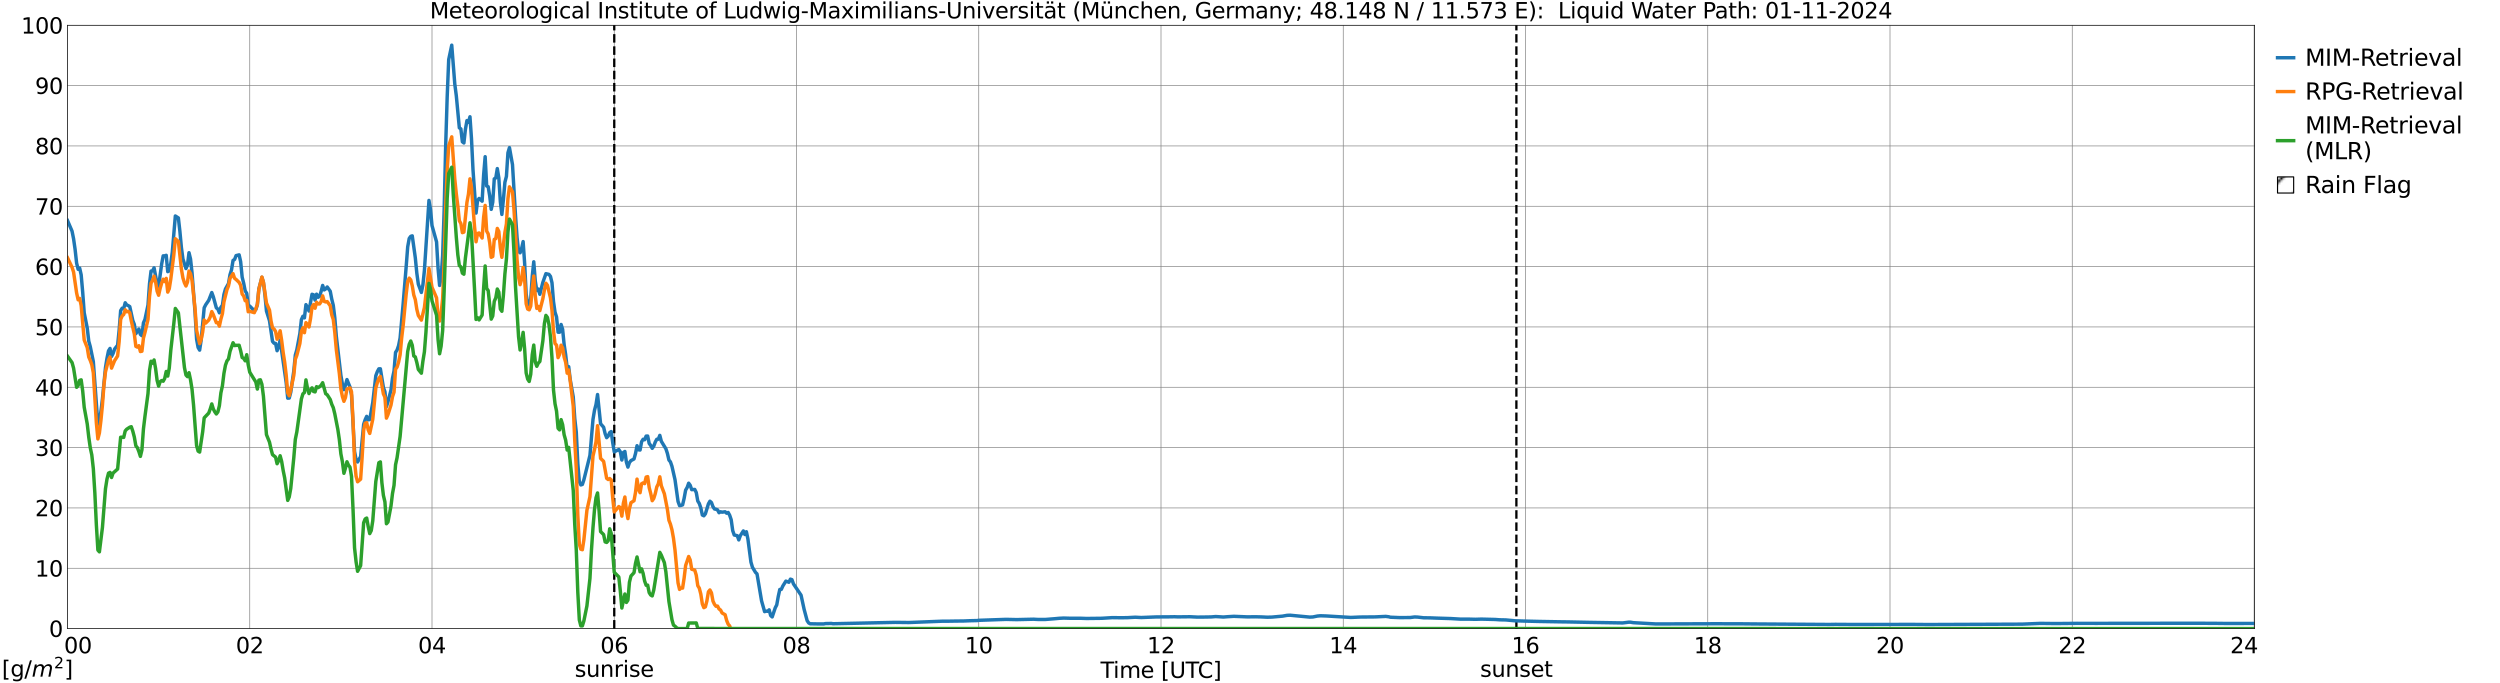 <?xml version="1.0" encoding="utf-8" standalone="no"?>
<!DOCTYPE svg PUBLIC "-//W3C//DTD SVG 1.1//EN"
  "http://www.w3.org/Graphics/SVG/1.1/DTD/svg11.dtd">
<svg xmlns:xlink="http://www.w3.org/1999/xlink" width="1085.4pt" height="296.64pt" viewBox="0 0 1085.4 296.64" xmlns="http://www.w3.org/2000/svg" version="1.1">
 <defs>
  <style type="text/css">*{stroke-linejoin: round; stroke-linecap: butt}</style>
 </defs>
 <g id="figure_1">
  <g id="patch_1">
   <path d="M 0 296.64 
L 1085.4 296.64 
L 1085.4 0 
L 0 0 
z
" style="fill: #ffffff"/>
  </g>
  <g id="axes_1">
   <g id="patch_2">
    <path d="M 29.306 272.909 
L 978.814 272.909 
L 978.814 10.976 
L 29.306 10.976 
z
" style="fill: #ffffff"/>
   </g>
   <g id="patch_3">
    <path d="M 978.814 272.909 
L 978.814 272.909 
L 978.814 10.976 
L 978.814 10.976 
z
" clip-path="url(#pb9f3097641)" style="fill: #d3d3d3; stroke: #d3d3d3; stroke-linejoin: miter"/>
   </g>
   <g id="matplotlib.axis_1">
    <g id="xtick_1">
     <g id="line2d_1">
      <path d="M 29.306 272.909 
L 29.306 10.976 
" clip-path="url(#pb9f3097641)" style="fill: none; stroke: #808080; stroke-width: 0.3; stroke-linecap: square"/>
     </g>
     <g id="line2d_2"/>
     <g id="text_1">
      <!--    00 -->
      <g transform="translate(18.733 283.627) scale(0.095 -0.095)">
       <defs>
        <path id="DejaVuSans-20" transform="scale(0.016)"/>
        <path id="DejaVuSans-30" d="M 2034 4250 
Q 1547 4250 1301 3770 
Q 1056 3291 1056 2328 
Q 1056 1369 1301 889 
Q 1547 409 2034 409 
Q 2525 409 2770 889 
Q 3016 1369 3016 2328 
Q 3016 3291 2770 3770 
Q 2525 4250 2034 4250 
z
M 2034 4750 
Q 2819 4750 3233 4129 
Q 3647 3509 3647 2328 
Q 3647 1150 3233 529 
Q 2819 -91 2034 -91 
Q 1250 -91 836 529 
Q 422 1150 422 2328 
Q 422 3509 836 4129 
Q 1250 4750 2034 4750 
z
" transform="scale(0.016)"/>
       </defs>
       <use xlink:href="#DejaVuSans-20"/>
       <use xlink:href="#DejaVuSans-20" transform="translate(31.787 0)"/>
       <use xlink:href="#DejaVuSans-20" transform="translate(63.574 0)"/>
       <use xlink:href="#DejaVuSans-30" transform="translate(95.361 0)"/>
       <use xlink:href="#DejaVuSans-30" transform="translate(158.984 0)"/>
      </g>
     </g>
    </g>
    <g id="xtick_2">
     <g id="line2d_3">
      <path d="M 108.431 272.909 
L 108.431 10.976 
" clip-path="url(#pb9f3097641)" style="fill: none; stroke: #808080; stroke-width: 0.3; stroke-linecap: square"/>
     </g>
     <g id="line2d_4"/>
     <g id="text_2">
      <!-- 02 -->
      <g transform="translate(102.387 283.627) scale(0.095 -0.095)">
       <defs>
        <path id="DejaVuSans-32" d="M 1228 531 
L 3431 531 
L 3431 0 
L 469 0 
L 469 531 
Q 828 903 1448 1529 
Q 2069 2156 2228 2338 
Q 2531 2678 2651 2914 
Q 2772 3150 2772 3378 
Q 2772 3750 2511 3984 
Q 2250 4219 1831 4219 
Q 1534 4219 1204 4116 
Q 875 4013 500 3803 
L 500 4441 
Q 881 4594 1212 4672 
Q 1544 4750 1819 4750 
Q 2544 4750 2975 4387 
Q 3406 4025 3406 3419 
Q 3406 3131 3298 2873 
Q 3191 2616 2906 2266 
Q 2828 2175 2409 1742 
Q 1991 1309 1228 531 
z
" transform="scale(0.016)"/>
       </defs>
       <use xlink:href="#DejaVuSans-30"/>
       <use xlink:href="#DejaVuSans-32" transform="translate(63.623 0)"/>
      </g>
     </g>
    </g>
    <g id="xtick_3">
     <g id="line2d_5">
      <path d="M 187.557 272.909 
L 187.557 10.976 
" clip-path="url(#pb9f3097641)" style="fill: none; stroke: #808080; stroke-width: 0.3; stroke-linecap: square"/>
     </g>
     <g id="line2d_6"/>
     <g id="text_3">
      <!-- 04 -->
      <g transform="translate(181.513 283.627) scale(0.095 -0.095)">
       <defs>
        <path id="DejaVuSans-34" d="M 2419 4116 
L 825 1625 
L 2419 1625 
L 2419 4116 
z
M 2253 4666 
L 3047 4666 
L 3047 1625 
L 3713 1625 
L 3713 1100 
L 3047 1100 
L 3047 0 
L 2419 0 
L 2419 1100 
L 313 1100 
L 313 1709 
L 2253 4666 
z
" transform="scale(0.016)"/>
       </defs>
       <use xlink:href="#DejaVuSans-30"/>
       <use xlink:href="#DejaVuSans-34" transform="translate(63.623 0)"/>
      </g>
     </g>
    </g>
    <g id="xtick_4">
     <g id="line2d_7">
      <path d="M 266.683 272.909 
L 266.683 10.976 
" clip-path="url(#pb9f3097641)" style="fill: none; stroke: #808080; stroke-width: 0.3; stroke-linecap: square"/>
     </g>
     <g id="line2d_8"/>
     <g id="text_4">
      <!-- 06 -->
      <g transform="translate(260.638 283.627) scale(0.095 -0.095)">
       <defs>
        <path id="DejaVuSans-36" d="M 2113 2584 
Q 1688 2584 1439 2293 
Q 1191 2003 1191 1497 
Q 1191 994 1439 701 
Q 1688 409 2113 409 
Q 2538 409 2786 701 
Q 3034 994 3034 1497 
Q 3034 2003 2786 2293 
Q 2538 2584 2113 2584 
z
M 3366 4563 
L 3366 3988 
Q 3128 4100 2886 4159 
Q 2644 4219 2406 4219 
Q 1781 4219 1451 3797 
Q 1122 3375 1075 2522 
Q 1259 2794 1537 2939 
Q 1816 3084 2150 3084 
Q 2853 3084 3261 2657 
Q 3669 2231 3669 1497 
Q 3669 778 3244 343 
Q 2819 -91 2113 -91 
Q 1303 -91 875 529 
Q 447 1150 447 2328 
Q 447 3434 972 4092 
Q 1497 4750 2381 4750 
Q 2619 4750 2861 4703 
Q 3103 4656 3366 4563 
z
" transform="scale(0.016)"/>
       </defs>
       <use xlink:href="#DejaVuSans-30"/>
       <use xlink:href="#DejaVuSans-36" transform="translate(63.623 0)"/>
      </g>
     </g>
    </g>
    <g id="xtick_5">
     <g id="line2d_9">
      <path d="M 345.808 272.909 
L 345.808 10.976 
" clip-path="url(#pb9f3097641)" style="fill: none; stroke: #808080; stroke-width: 0.3; stroke-linecap: square"/>
     </g>
     <g id="line2d_10"/>
     <g id="text_5">
      <!-- 08 -->
      <g transform="translate(339.764 283.627) scale(0.095 -0.095)">
       <defs>
        <path id="DejaVuSans-38" d="M 2034 2216 
Q 1584 2216 1326 1975 
Q 1069 1734 1069 1313 
Q 1069 891 1326 650 
Q 1584 409 2034 409 
Q 2484 409 2743 651 
Q 3003 894 3003 1313 
Q 3003 1734 2745 1975 
Q 2488 2216 2034 2216 
z
M 1403 2484 
Q 997 2584 770 2862 
Q 544 3141 544 3541 
Q 544 4100 942 4425 
Q 1341 4750 2034 4750 
Q 2731 4750 3128 4425 
Q 3525 4100 3525 3541 
Q 3525 3141 3298 2862 
Q 3072 2584 2669 2484 
Q 3125 2378 3379 2068 
Q 3634 1759 3634 1313 
Q 3634 634 3220 271 
Q 2806 -91 2034 -91 
Q 1263 -91 848 271 
Q 434 634 434 1313 
Q 434 1759 690 2068 
Q 947 2378 1403 2484 
z
M 1172 3481 
Q 1172 3119 1398 2916 
Q 1625 2713 2034 2713 
Q 2441 2713 2670 2916 
Q 2900 3119 2900 3481 
Q 2900 3844 2670 4047 
Q 2441 4250 2034 4250 
Q 1625 4250 1398 4047 
Q 1172 3844 1172 3481 
z
" transform="scale(0.016)"/>
       </defs>
       <use xlink:href="#DejaVuSans-30"/>
       <use xlink:href="#DejaVuSans-38" transform="translate(63.623 0)"/>
      </g>
     </g>
    </g>
    <g id="xtick_6">
     <g id="line2d_11">
      <path d="M 424.934 272.909 
L 424.934 10.976 
" clip-path="url(#pb9f3097641)" style="fill: none; stroke: #808080; stroke-width: 0.3; stroke-linecap: square"/>
     </g>
     <g id="line2d_12"/>
     <g id="text_6">
      <!-- 10 -->
      <g transform="translate(418.89 283.627) scale(0.095 -0.095)">
       <defs>
        <path id="DejaVuSans-31" d="M 794 531 
L 1825 531 
L 1825 4091 
L 703 3866 
L 703 4441 
L 1819 4666 
L 2450 4666 
L 2450 531 
L 3481 531 
L 3481 0 
L 794 0 
L 794 531 
z
" transform="scale(0.016)"/>
       </defs>
       <use xlink:href="#DejaVuSans-31"/>
       <use xlink:href="#DejaVuSans-30" transform="translate(63.623 0)"/>
      </g>
     </g>
    </g>
    <g id="xtick_7">
     <g id="line2d_13">
      <path d="M 504.06 272.909 
L 504.06 10.976 
" clip-path="url(#pb9f3097641)" style="fill: none; stroke: #808080; stroke-width: 0.3; stroke-linecap: square"/>
     </g>
     <g id="line2d_14"/>
     <g id="text_7">
      <!-- 12 -->
      <g transform="translate(498.015 283.627) scale(0.095 -0.095)">
       <use xlink:href="#DejaVuSans-31"/>
       <use xlink:href="#DejaVuSans-32" transform="translate(63.623 0)"/>
      </g>
     </g>
    </g>
    <g id="xtick_8">
     <g id="line2d_15">
      <path d="M 583.185 272.909 
L 583.185 10.976 
" clip-path="url(#pb9f3097641)" style="fill: none; stroke: #808080; stroke-width: 0.3; stroke-linecap: square"/>
     </g>
     <g id="line2d_16"/>
     <g id="text_8">
      <!-- 14 -->
      <g transform="translate(577.141 283.627) scale(0.095 -0.095)">
       <use xlink:href="#DejaVuSans-31"/>
       <use xlink:href="#DejaVuSans-34" transform="translate(63.623 0)"/>
      </g>
     </g>
    </g>
    <g id="xtick_9">
     <g id="line2d_17">
      <path d="M 662.311 272.909 
L 662.311 10.976 
" clip-path="url(#pb9f3097641)" style="fill: none; stroke: #808080; stroke-width: 0.3; stroke-linecap: square"/>
     </g>
     <g id="line2d_18"/>
     <g id="text_9">
      <!-- 16 -->
      <g transform="translate(656.267 283.627) scale(0.095 -0.095)">
       <use xlink:href="#DejaVuSans-31"/>
       <use xlink:href="#DejaVuSans-36" transform="translate(63.623 0)"/>
      </g>
     </g>
    </g>
    <g id="xtick_10">
     <g id="line2d_19">
      <path d="M 741.437 272.909 
L 741.437 10.976 
" clip-path="url(#pb9f3097641)" style="fill: none; stroke: #808080; stroke-width: 0.3; stroke-linecap: square"/>
     </g>
     <g id="line2d_20"/>
     <g id="text_10">
      <!-- 18 -->
      <g transform="translate(735.392 283.627) scale(0.095 -0.095)">
       <use xlink:href="#DejaVuSans-31"/>
       <use xlink:href="#DejaVuSans-38" transform="translate(63.623 0)"/>
      </g>
     </g>
    </g>
    <g id="xtick_11">
     <g id="line2d_21">
      <path d="M 820.562 272.909 
L 820.562 10.976 
" clip-path="url(#pb9f3097641)" style="fill: none; stroke: #808080; stroke-width: 0.3; stroke-linecap: square"/>
     </g>
     <g id="line2d_22"/>
     <g id="text_11">
      <!-- 20 -->
      <g transform="translate(814.518 283.627) scale(0.095 -0.095)">
       <use xlink:href="#DejaVuSans-32"/>
       <use xlink:href="#DejaVuSans-30" transform="translate(63.623 0)"/>
      </g>
     </g>
    </g>
    <g id="xtick_12">
     <g id="line2d_23">
      <path d="M 899.688 272.909 
L 899.688 10.976 
" clip-path="url(#pb9f3097641)" style="fill: none; stroke: #808080; stroke-width: 0.3; stroke-linecap: square"/>
     </g>
     <g id="line2d_24"/>
     <g id="text_12">
      <!-- 22 -->
      <g transform="translate(893.644 283.627) scale(0.095 -0.095)">
       <use xlink:href="#DejaVuSans-32"/>
       <use xlink:href="#DejaVuSans-32" transform="translate(63.623 0)"/>
      </g>
     </g>
    </g>
    <g id="xtick_13">
     <g id="line2d_25">
      <path d="M 978.814 272.909 
L 978.814 10.976 
" clip-path="url(#pb9f3097641)" style="fill: none; stroke: #808080; stroke-width: 0.3; stroke-linecap: square"/>
     </g>
     <g id="line2d_26"/>
     <g id="text_13">
      <!-- 24    -->
      <g transform="translate(968.241 283.627) scale(0.095 -0.095)">
       <use xlink:href="#DejaVuSans-32"/>
       <use xlink:href="#DejaVuSans-34" transform="translate(63.623 0)"/>
       <use xlink:href="#DejaVuSans-20" transform="translate(127.246 0)"/>
       <use xlink:href="#DejaVuSans-20" transform="translate(159.033 0)"/>
       <use xlink:href="#DejaVuSans-20" transform="translate(190.82 0)"/>
      </g>
     </g>
    </g>
    <g id="text_14">
     <!-- Time [UTC] -->
     <g transform="translate(477.806 294.322) scale(0.095 -0.095)">
      <defs>
       <path id="DejaVuSans-54" d="M -19 4666 
L 3928 4666 
L 3928 4134 
L 2272 4134 
L 2272 0 
L 1638 0 
L 1638 4134 
L -19 4134 
L -19 4666 
z
" transform="scale(0.016)"/>
       <path id="DejaVuSans-69" d="M 603 3500 
L 1178 3500 
L 1178 0 
L 603 0 
L 603 3500 
z
M 603 4863 
L 1178 4863 
L 1178 4134 
L 603 4134 
L 603 4863 
z
" transform="scale(0.016)"/>
       <path id="DejaVuSans-6d" d="M 3328 2828 
Q 3544 3216 3844 3400 
Q 4144 3584 4550 3584 
Q 5097 3584 5394 3201 
Q 5691 2819 5691 2113 
L 5691 0 
L 5113 0 
L 5113 2094 
Q 5113 2597 4934 2840 
Q 4756 3084 4391 3084 
Q 3944 3084 3684 2787 
Q 3425 2491 3425 1978 
L 3425 0 
L 2847 0 
L 2847 2094 
Q 2847 2600 2669 2842 
Q 2491 3084 2119 3084 
Q 1678 3084 1418 2786 
Q 1159 2488 1159 1978 
L 1159 0 
L 581 0 
L 581 3500 
L 1159 3500 
L 1159 2956 
Q 1356 3278 1631 3431 
Q 1906 3584 2284 3584 
Q 2666 3584 2933 3390 
Q 3200 3197 3328 2828 
z
" transform="scale(0.016)"/>
       <path id="DejaVuSans-65" d="M 3597 1894 
L 3597 1613 
L 953 1613 
Q 991 1019 1311 708 
Q 1631 397 2203 397 
Q 2534 397 2845 478 
Q 3156 559 3463 722 
L 3463 178 
Q 3153 47 2828 -22 
Q 2503 -91 2169 -91 
Q 1331 -91 842 396 
Q 353 884 353 1716 
Q 353 2575 817 3079 
Q 1281 3584 2069 3584 
Q 2775 3584 3186 3129 
Q 3597 2675 3597 1894 
z
M 3022 2063 
Q 3016 2534 2758 2815 
Q 2500 3097 2075 3097 
Q 1594 3097 1305 2825 
Q 1016 2553 972 2059 
L 3022 2063 
z
" transform="scale(0.016)"/>
       <path id="DejaVuSans-5b" d="M 550 4863 
L 1875 4863 
L 1875 4416 
L 1125 4416 
L 1125 -397 
L 1875 -397 
L 1875 -844 
L 550 -844 
L 550 4863 
z
" transform="scale(0.016)"/>
       <path id="DejaVuSans-55" d="M 556 4666 
L 1191 4666 
L 1191 1831 
Q 1191 1081 1462 751 
Q 1734 422 2344 422 
Q 2950 422 3222 751 
Q 3494 1081 3494 1831 
L 3494 4666 
L 4128 4666 
L 4128 1753 
Q 4128 841 3676 375 
Q 3225 -91 2344 -91 
Q 1459 -91 1007 375 
Q 556 841 556 1753 
L 556 4666 
z
" transform="scale(0.016)"/>
       <path id="DejaVuSans-43" d="M 4122 4306 
L 4122 3641 
Q 3803 3938 3442 4084 
Q 3081 4231 2675 4231 
Q 1875 4231 1450 3742 
Q 1025 3253 1025 2328 
Q 1025 1406 1450 917 
Q 1875 428 2675 428 
Q 3081 428 3442 575 
Q 3803 722 4122 1019 
L 4122 359 
Q 3791 134 3420 21 
Q 3050 -91 2638 -91 
Q 1578 -91 968 557 
Q 359 1206 359 2328 
Q 359 3453 968 4101 
Q 1578 4750 2638 4750 
Q 3056 4750 3426 4639 
Q 3797 4528 4122 4306 
z
" transform="scale(0.016)"/>
       <path id="DejaVuSans-5d" d="M 1947 4863 
L 1947 -844 
L 622 -844 
L 622 -397 
L 1369 -397 
L 1369 4416 
L 622 4416 
L 622 4863 
L 1947 4863 
z
" transform="scale(0.016)"/>
      </defs>
      <use xlink:href="#DejaVuSans-54"/>
      <use xlink:href="#DejaVuSans-69" transform="translate(57.959 0)"/>
      <use xlink:href="#DejaVuSans-6d" transform="translate(85.742 0)"/>
      <use xlink:href="#DejaVuSans-65" transform="translate(183.154 0)"/>
      <use xlink:href="#DejaVuSans-20" transform="translate(244.678 0)"/>
      <use xlink:href="#DejaVuSans-5b" transform="translate(276.465 0)"/>
      <use xlink:href="#DejaVuSans-55" transform="translate(315.479 0)"/>
      <use xlink:href="#DejaVuSans-54" transform="translate(388.672 0)"/>
      <use xlink:href="#DejaVuSans-43" transform="translate(443.881 0)"/>
      <use xlink:href="#DejaVuSans-5d" transform="translate(513.705 0)"/>
     </g>
    </g>
   </g>
   <g id="matplotlib.axis_2">
    <g id="ytick_1">
     <g id="line2d_27">
      <path d="M 29.306 272.909 
L 978.814 272.909 
" clip-path="url(#pb9f3097641)" style="fill: none; stroke: #808080; stroke-width: 0.3; stroke-linecap: square"/>
     </g>
     <g id="line2d_28"/>
     <g id="text_15">
      <!-- 0 -->
      <g transform="translate(21.261 276.518) scale(0.095 -0.095)">
       <use xlink:href="#DejaVuSans-30"/>
      </g>
     </g>
    </g>
    <g id="ytick_2">
     <g id="line2d_29">
      <path d="M 29.306 246.715 
L 978.814 246.715 
" clip-path="url(#pb9f3097641)" style="fill: none; stroke: #808080; stroke-width: 0.3; stroke-linecap: square"/>
     </g>
     <g id="line2d_30"/>
     <g id="text_16">
      <!-- 10 -->
      <g transform="translate(15.217 250.325) scale(0.095 -0.095)">
       <use xlink:href="#DejaVuSans-31"/>
       <use xlink:href="#DejaVuSans-30" transform="translate(63.623 0)"/>
      </g>
     </g>
    </g>
    <g id="ytick_3">
     <g id="line2d_31">
      <path d="M 29.306 220.522 
L 978.814 220.522 
" clip-path="url(#pb9f3097641)" style="fill: none; stroke: #808080; stroke-width: 0.3; stroke-linecap: square"/>
     </g>
     <g id="line2d_32"/>
     <g id="text_17">
      <!-- 20 -->
      <g transform="translate(15.217 224.131) scale(0.095 -0.095)">
       <use xlink:href="#DejaVuSans-32"/>
       <use xlink:href="#DejaVuSans-30" transform="translate(63.623 0)"/>
      </g>
     </g>
    </g>
    <g id="ytick_4">
     <g id="line2d_33">
      <path d="M 29.306 194.329 
L 978.814 194.329 
" clip-path="url(#pb9f3097641)" style="fill: none; stroke: #808080; stroke-width: 0.3; stroke-linecap: square"/>
     </g>
     <g id="line2d_34"/>
     <g id="text_18">
      <!-- 30 -->
      <g transform="translate(15.217 197.938) scale(0.095 -0.095)">
       <defs>
        <path id="DejaVuSans-33" d="M 2597 2516 
Q 3050 2419 3304 2112 
Q 3559 1806 3559 1356 
Q 3559 666 3084 287 
Q 2609 -91 1734 -91 
Q 1441 -91 1130 -33 
Q 819 25 488 141 
L 488 750 
Q 750 597 1062 519 
Q 1375 441 1716 441 
Q 2309 441 2620 675 
Q 2931 909 2931 1356 
Q 2931 1769 2642 2001 
Q 2353 2234 1838 2234 
L 1294 2234 
L 1294 2753 
L 1863 2753 
Q 2328 2753 2575 2939 
Q 2822 3125 2822 3475 
Q 2822 3834 2567 4026 
Q 2313 4219 1838 4219 
Q 1578 4219 1281 4162 
Q 984 4106 628 3988 
L 628 4550 
Q 988 4650 1302 4700 
Q 1616 4750 1894 4750 
Q 2613 4750 3031 4423 
Q 3450 4097 3450 3541 
Q 3450 3153 3228 2886 
Q 3006 2619 2597 2516 
z
" transform="scale(0.016)"/>
       </defs>
       <use xlink:href="#DejaVuSans-33"/>
       <use xlink:href="#DejaVuSans-30" transform="translate(63.623 0)"/>
      </g>
     </g>
    </g>
    <g id="ytick_5">
     <g id="line2d_35">
      <path d="M 29.306 168.136 
L 978.814 168.136 
" clip-path="url(#pb9f3097641)" style="fill: none; stroke: #808080; stroke-width: 0.3; stroke-linecap: square"/>
     </g>
     <g id="line2d_36"/>
     <g id="text_19">
      <!-- 40 -->
      <g transform="translate(15.217 171.745) scale(0.095 -0.095)">
       <use xlink:href="#DejaVuSans-34"/>
       <use xlink:href="#DejaVuSans-30" transform="translate(63.623 0)"/>
      </g>
     </g>
    </g>
    <g id="ytick_6">
     <g id="line2d_37">
      <path d="M 29.306 141.942 
L 978.814 141.942 
" clip-path="url(#pb9f3097641)" style="fill: none; stroke: #808080; stroke-width: 0.3; stroke-linecap: square"/>
     </g>
     <g id="line2d_38"/>
     <g id="text_20">
      <!-- 50 -->
      <g transform="translate(15.217 145.551) scale(0.095 -0.095)">
       <defs>
        <path id="DejaVuSans-35" d="M 691 4666 
L 3169 4666 
L 3169 4134 
L 1269 4134 
L 1269 2991 
Q 1406 3038 1543 3061 
Q 1681 3084 1819 3084 
Q 2600 3084 3056 2656 
Q 3513 2228 3513 1497 
Q 3513 744 3044 326 
Q 2575 -91 1722 -91 
Q 1428 -91 1123 -41 
Q 819 9 494 109 
L 494 744 
Q 775 591 1075 516 
Q 1375 441 1709 441 
Q 2250 441 2565 725 
Q 2881 1009 2881 1497 
Q 2881 1984 2565 2268 
Q 2250 2553 1709 2553 
Q 1456 2553 1204 2497 
Q 953 2441 691 2322 
L 691 4666 
z
" transform="scale(0.016)"/>
       </defs>
       <use xlink:href="#DejaVuSans-35"/>
       <use xlink:href="#DejaVuSans-30" transform="translate(63.623 0)"/>
      </g>
     </g>
    </g>
    <g id="ytick_7">
     <g id="line2d_39">
      <path d="M 29.306 115.749 
L 978.814 115.749 
" clip-path="url(#pb9f3097641)" style="fill: none; stroke: #808080; stroke-width: 0.3; stroke-linecap: square"/>
     </g>
     <g id="line2d_40"/>
     <g id="text_21">
      <!-- 60 -->
      <g transform="translate(15.217 119.358) scale(0.095 -0.095)">
       <use xlink:href="#DejaVuSans-36"/>
       <use xlink:href="#DejaVuSans-30" transform="translate(63.623 0)"/>
      </g>
     </g>
    </g>
    <g id="ytick_8">
     <g id="line2d_41">
      <path d="M 29.306 89.556 
L 978.814 89.556 
" clip-path="url(#pb9f3097641)" style="fill: none; stroke: #808080; stroke-width: 0.3; stroke-linecap: square"/>
     </g>
     <g id="line2d_42"/>
     <g id="text_22">
      <!-- 70 -->
      <g transform="translate(15.217 93.165) scale(0.095 -0.095)">
       <defs>
        <path id="DejaVuSans-37" d="M 525 4666 
L 3525 4666 
L 3525 4397 
L 1831 0 
L 1172 0 
L 2766 4134 
L 525 4134 
L 525 4666 
z
" transform="scale(0.016)"/>
       </defs>
       <use xlink:href="#DejaVuSans-37"/>
       <use xlink:href="#DejaVuSans-30" transform="translate(63.623 0)"/>
      </g>
     </g>
    </g>
    <g id="ytick_9">
     <g id="line2d_43">
      <path d="M 29.306 63.362 
L 978.814 63.362 
" clip-path="url(#pb9f3097641)" style="fill: none; stroke: #808080; stroke-width: 0.3; stroke-linecap: square"/>
     </g>
     <g id="line2d_44"/>
     <g id="text_23">
      <!-- 80 -->
      <g transform="translate(15.217 66.972) scale(0.095 -0.095)">
       <use xlink:href="#DejaVuSans-38"/>
       <use xlink:href="#DejaVuSans-30" transform="translate(63.623 0)"/>
      </g>
     </g>
    </g>
    <g id="ytick_10">
     <g id="line2d_45">
      <path d="M 29.306 37.169 
L 978.814 37.169 
" clip-path="url(#pb9f3097641)" style="fill: none; stroke: #808080; stroke-width: 0.3; stroke-linecap: square"/>
     </g>
     <g id="line2d_46"/>
     <g id="text_24">
      <!-- 90 -->
      <g transform="translate(15.217 40.778) scale(0.095 -0.095)">
       <defs>
        <path id="DejaVuSans-39" d="M 703 97 
L 703 672 
Q 941 559 1184 500 
Q 1428 441 1663 441 
Q 2288 441 2617 861 
Q 2947 1281 2994 2138 
Q 2813 1869 2534 1725 
Q 2256 1581 1919 1581 
Q 1219 1581 811 2004 
Q 403 2428 403 3163 
Q 403 3881 828 4315 
Q 1253 4750 1959 4750 
Q 2769 4750 3195 4129 
Q 3622 3509 3622 2328 
Q 3622 1225 3098 567 
Q 2575 -91 1691 -91 
Q 1453 -91 1209 -44 
Q 966 3 703 97 
z
M 1959 2075 
Q 2384 2075 2632 2365 
Q 2881 2656 2881 3163 
Q 2881 3666 2632 3958 
Q 2384 4250 1959 4250 
Q 1534 4250 1286 3958 
Q 1038 3666 1038 3163 
Q 1038 2656 1286 2365 
Q 1534 2075 1959 2075 
z
" transform="scale(0.016)"/>
       </defs>
       <use xlink:href="#DejaVuSans-39"/>
       <use xlink:href="#DejaVuSans-30" transform="translate(63.623 0)"/>
      </g>
     </g>
    </g>
    <g id="ytick_11">
     <g id="line2d_47">
      <path d="M 29.306 10.976 
L 978.814 10.976 
" clip-path="url(#pb9f3097641)" style="fill: none; stroke: #808080; stroke-width: 0.3; stroke-linecap: square"/>
     </g>
     <g id="line2d_48"/>
     <g id="text_25">
      <!-- 100 -->
      <g transform="translate(9.173 14.585) scale(0.095 -0.095)">
       <use xlink:href="#DejaVuSans-31"/>
       <use xlink:href="#DejaVuSans-30" transform="translate(63.623 0)"/>
       <use xlink:href="#DejaVuSans-30" transform="translate(127.246 0)"/>
      </g>
     </g>
    </g>
   </g>
   <g id="line2d_49">
    <path d="M 266.683 272.909 
L 266.683 10.976 
" clip-path="url(#pb9f3097641)" style="fill: none; stroke-dasharray: 3.7,1.6; stroke-dashoffset: 0; stroke: #000000"/>
   </g>
   <g id="line2d_50">
    <path d="M 658.355 272.909 
L 658.355 10.976 
" clip-path="url(#pb9f3097641)" style="fill: none; stroke-dasharray: 3.7,1.6; stroke-dashoffset: 0; stroke: #000000"/>
   </g>
   <g id="line2d_51">
    <path d="M 29.306 95.748 
L 31.284 100.374 
L 31.943 103.679 
L 32.603 108.282 
L 33.262 114.246 
L 33.921 116.915 
L 34.581 116.381 
L 35.24 119.324 
L 35.9 126.833 
L 36.559 135.803 
L 37.878 142.45 
L 38.537 148.122 
L 39.197 150.514 
L 40.515 156.955 
L 42.493 184.164 
L 43.153 183.197 
L 43.812 178.653 
L 44.472 173.233 
L 45.79 159.636 
L 46.45 155.54 
L 47.109 152.326 
L 47.768 151.28 
L 48.428 154.744 
L 49.087 153.458 
L 49.747 151.554 
L 51.065 149.872 
L 51.725 143.368 
L 52.384 134.848 
L 53.043 133.811 
L 53.703 133.969 
L 54.362 131.458 
L 55.022 132.405 
L 55.681 132.684 
L 56.34 133.115 
L 57.659 139.162 
L 58.319 140.86 
L 58.978 144.878 
L 60.297 142.861 
L 60.956 145.211 
L 61.615 145.737 
L 62.275 140.182 
L 62.934 138.687 
L 64.253 132.455 
L 64.912 123.192 
L 65.572 117.699 
L 66.231 117.612 
L 66.89 116.281 
L 68.209 123.307 
L 68.869 124.271 
L 70.187 114.601 
L 70.847 111.082 
L 71.506 111.079 
L 72.166 110.85 
L 72.825 117.937 
L 73.484 117.606 
L 74.144 114.368 
L 74.803 109.524 
L 76.122 93.776 
L 77.441 94.618 
L 78.1 100.427 
L 78.759 107.494 
L 79.419 112.439 
L 80.737 116.594 
L 81.397 115.087 
L 82.056 109.721 
L 82.716 112.442 
L 83.375 118.471 
L 84.694 135.807 
L 85.353 147.256 
L 86.013 150.865 
L 86.672 152.009 
L 87.331 147.683 
L 88.65 133.62 
L 89.309 132.313 
L 90.628 130.382 
L 91.947 127.015 
L 92.606 128.825 
L 93.925 133.658 
L 94.584 134.189 
L 95.244 135.805 
L 95.903 133.408 
L 96.563 132.56 
L 97.222 127.854 
L 97.881 125.474 
L 99.2 123.112 
L 99.86 119.269 
L 100.519 117.133 
L 101.178 113.058 
L 101.838 112.662 
L 102.497 110.977 
L 103.816 110.648 
L 104.475 113.587 
L 105.135 120.324 
L 105.794 122.982 
L 106.453 126.296 
L 107.113 127.348 
L 107.772 132.602 
L 108.431 132.892 
L 110.41 134.915 
L 111.069 134.424 
L 111.728 132.321 
L 112.388 125.425 
L 113.707 120.407 
L 114.366 122.554 
L 115.025 128.02 
L 115.685 135.035 
L 117.003 139.254 
L 118.322 148.233 
L 118.982 149.008 
L 119.641 149.09 
L 120.3 152.26 
L 120.96 150.499 
L 121.619 147.658 
L 124.257 166.18 
L 124.916 172.871 
L 125.575 172.825 
L 126.235 170.297 
L 127.553 161.077 
L 128.213 154.149 
L 128.872 151.845 
L 130.191 144.8 
L 130.85 138.788 
L 131.51 137.309 
L 132.169 138.003 
L 132.829 132.274 
L 133.488 133.474 
L 134.147 135.041 
L 135.466 127.77 
L 136.125 127.985 
L 136.785 130.313 
L 137.444 127.722 
L 138.104 129.068 
L 138.763 128.648 
L 139.422 126.484 
L 140.082 123.929 
L 140.741 125.864 
L 141.4 125.435 
L 142.06 124.599 
L 143.379 126.439 
L 144.038 129.886 
L 144.697 132.584 
L 145.357 137.965 
L 146.016 145.997 
L 147.994 162.964 
L 148.654 166.73 
L 149.313 169.178 
L 149.972 167.325 
L 150.632 164.796 
L 151.951 168.052 
L 152.61 171.581 
L 153.929 195.982 
L 154.588 199.485 
L 155.247 200.572 
L 156.566 198.237 
L 157.885 184.224 
L 158.544 182.207 
L 159.204 180.773 
L 159.863 182.268 
L 160.523 182.155 
L 161.841 174.749 
L 163.16 163.129 
L 163.819 161.367 
L 164.479 160.135 
L 165.138 160.116 
L 166.457 168.223 
L 167.116 170.088 
L 167.776 176.584 
L 168.435 174.436 
L 169.754 169.354 
L 170.413 164.183 
L 171.073 161.075 
L 171.732 152.987 
L 172.391 151.98 
L 173.051 150.05 
L 173.71 146.725 
L 175.029 131.873 
L 176.348 115.718 
L 177.007 107.17 
L 177.666 103.523 
L 178.326 102.607 
L 178.985 102.402 
L 180.304 111.877 
L 180.963 118.579 
L 181.623 123.384 
L 182.941 126.961 
L 183.601 123.747 
L 184.26 117.412 
L 186.238 87.022 
L 186.898 90.852 
L 187.557 97.918 
L 189.535 105.023 
L 190.195 116.609 
L 190.854 123.921 
L 191.513 120.404 
L 192.173 110.987 
L 192.832 91.28 
L 193.492 63.288 
L 194.151 42.066 
L 194.81 25.87 
L 196.129 19.615 
L 197.448 36.475 
L 198.107 41.553 
L 199.426 55.509 
L 200.085 55.948 
L 200.745 61.549 
L 201.404 62.074 
L 202.063 56.154 
L 202.723 52.357 
L 203.382 53.137 
L 204.042 50.701 
L 204.701 60.259 
L 205.36 73.76 
L 206.679 92.506 
L 207.339 87.115 
L 207.998 86.165 
L 209.317 87.34 
L 209.976 75.959 
L 210.635 68.037 
L 211.295 80.762 
L 211.954 81.071 
L 212.614 85.096 
L 213.273 90.887 
L 213.932 87.784 
L 214.592 77.652 
L 215.251 77.233 
L 215.91 73.196 
L 216.57 77.248 
L 217.229 87.609 
L 217.889 93.092 
L 218.548 86.779 
L 219.207 79.143 
L 219.867 76.573 
L 220.526 66.344 
L 221.186 64.099 
L 222.504 71.474 
L 223.823 93.761 
L 224.482 103.049 
L 225.142 109.193 
L 225.801 109.743 
L 226.461 107.893 
L 227.12 104.895 
L 227.779 114.369 
L 228.439 127.705 
L 229.098 131.633 
L 229.757 132.381 
L 230.417 129.822 
L 231.076 120 
L 231.736 113.663 
L 232.395 122.004 
L 233.054 126.146 
L 233.714 125.487 
L 234.373 127.761 
L 235.692 122.591 
L 237.011 118.821 
L 238.329 119.126 
L 238.989 120.004 
L 239.648 122.772 
L 240.308 130.93 
L 240.967 135.539 
L 241.626 137.596 
L 242.286 144.224 
L 242.945 144.234 
L 243.604 140.879 
L 244.264 142.973 
L 244.923 149.576 
L 245.583 153.948 
L 246.242 159.792 
L 246.901 159.196 
L 247.561 164.787 
L 248.88 172.344 
L 249.539 181.702 
L 250.198 187.598 
L 250.858 201.293 
L 251.517 209.083 
L 252.176 210.538 
L 252.836 210.323 
L 253.495 208.329 
L 256.133 197.684 
L 257.451 182.079 
L 258.111 178.103 
L 258.77 175.596 
L 259.43 171.3 
L 260.748 183.979 
L 262.067 185.489 
L 262.726 188.286 
L 263.386 190.016 
L 264.045 189.327 
L 264.705 187.819 
L 265.364 187.374 
L 266.023 192.246 
L 266.683 196.175 
L 268.661 195.174 
L 269.32 196.151 
L 269.98 199.718 
L 270.639 196.464 
L 271.298 196.019 
L 271.958 200.664 
L 272.617 202.797 
L 273.277 200.819 
L 273.936 199.978 
L 275.255 199.271 
L 275.914 196.895 
L 276.573 193.513 
L 277.233 195.284 
L 277.892 195.378 
L 278.552 191.804 
L 279.211 190.716 
L 279.87 190.913 
L 280.53 189.342 
L 281.189 189.309 
L 281.849 192.52 
L 282.508 193.392 
L 283.167 194.648 
L 283.827 193.712 
L 284.486 191.931 
L 285.145 190.715 
L 285.805 190.684 
L 286.464 189.026 
L 287.124 191.596 
L 289.102 194.847 
L 289.761 196.866 
L 290.42 199.716 
L 291.08 200.536 
L 291.739 202.454 
L 293.058 208.263 
L 294.377 217.716 
L 295.036 219.527 
L 295.696 219.431 
L 296.355 219.188 
L 297.014 216.39 
L 297.674 212.783 
L 298.333 211.649 
L 298.992 209.79 
L 299.652 210.69 
L 300.311 212.586 
L 301.63 212.493 
L 302.289 213.84 
L 302.949 217.529 
L 303.608 218.598 
L 304.267 220.53 
L 304.927 223.593 
L 305.586 223.935 
L 306.246 223.087 
L 307.564 218.778 
L 308.224 217.61 
L 308.883 218.188 
L 309.543 219.978 
L 310.202 220.98 
L 310.861 221.11 
L 311.521 221.353 
L 312.18 222.6 
L 312.839 222.192 
L 313.499 222.368 
L 314.818 222.192 
L 315.477 222.81 
L 316.136 222.495 
L 316.796 223.704 
L 317.455 225.658 
L 318.114 230.38 
L 318.774 232.28 
L 320.093 232.579 
L 320.752 234.404 
L 321.411 232.57 
L 322.73 230.514 
L 323.39 232.055 
L 324.049 230.862 
L 324.708 234.006 
L 326.027 244.04 
L 326.686 246.31 
L 328.005 248.493 
L 328.665 249.159 
L 330.643 260.887 
L 331.961 265.544 
L 332.621 265.333 
L 333.28 265.399 
L 333.94 264.764 
L 334.599 267.258 
L 335.258 267.839 
L 336.577 263.89 
L 337.236 262.601 
L 337.896 258.926 
L 338.555 255.931 
L 339.215 255.88 
L 339.874 254.423 
L 341.193 252.3 
L 342.512 252.791 
L 343.171 251.441 
L 343.83 251.668 
L 344.49 253.51 
L 347.787 258.407 
L 349.105 264.509 
L 350.424 269.45 
L 351.083 270.453 
L 351.743 270.82 
L 355.04 270.883 
L 357.677 270.887 
L 358.337 270.734 
L 360.974 270.679 
L 361.634 270.806 
L 385.371 270.279 
L 388.668 270.205 
L 394.603 270.276 
L 409.109 269.701 
L 411.087 269.706 
L 415.043 269.641 
L 418.34 269.609 
L 420.978 269.499 
L 424.275 269.42 
L 424.934 269.319 
L 436.803 268.902 
L 441.419 269.009 
L 448.672 268.838 
L 450.65 268.944 
L 453.947 268.938 
L 457.903 268.625 
L 459.881 268.44 
L 461.859 268.344 
L 464.497 268.421 
L 469.113 268.424 
L 471.75 268.516 
L 478.344 268.435 
L 482.96 268.149 
L 486.916 268.204 
L 489.553 268.157 
L 492.85 267.974 
L 495.488 268.104 
L 502.082 267.846 
L 507.357 267.81 
L 509.994 267.765 
L 511.313 267.824 
L 516.588 267.763 
L 519.885 267.923 
L 521.863 267.911 
L 525.819 267.845 
L 527.797 267.684 
L 529.116 267.756 
L 531.094 267.891 
L 533.073 267.741 
L 535.71 267.583 
L 541.644 267.824 
L 544.941 267.777 
L 547.579 267.841 
L 550.216 267.965 
L 552.195 267.916 
L 556.81 267.505 
L 558.788 267.159 
L 560.107 267.103 
L 568.679 267.924 
L 569.998 267.857 
L 571.976 267.462 
L 573.295 267.344 
L 575.932 267.433 
L 586.482 268.069 
L 590.439 267.895 
L 597.032 267.831 
L 601.648 267.617 
L 602.967 267.782 
L 603.626 267.972 
L 607.582 268.137 
L 612.198 268.112 
L 614.176 267.86 
L 615.495 267.919 
L 618.133 268.225 
L 620.77 268.246 
L 624.067 268.374 
L 630.001 268.558 
L 633.958 268.796 
L 637.914 268.807 
L 640.552 268.878 
L 643.189 268.798 
L 649.123 268.947 
L 651.102 269.093 
L 653.739 269.148 
L 657.695 269.516 
L 662.311 269.66 
L 668.246 269.807 
L 677.477 269.971 
L 680.774 270.014 
L 690.005 270.208 
L 704.511 270.454 
L 707.149 270.127 
L 707.808 270.121 
L 709.127 270.342 
L 719.018 270.899 
L 746.052 270.798 
L 750.009 270.829 
L 754.624 270.819 
L 761.878 270.892 
L 794.187 271.114 
L 796.825 271.069 
L 799.462 271.087 
L 803.419 271.113 
L 831.112 271.098 
L 837.047 271.149 
L 877.929 270.977 
L 885.841 270.647 
L 892.435 270.725 
L 901.666 270.638 
L 910.238 270.644 
L 953.757 270.588 
L 962.329 270.636 
L 966.285 270.682 
L 978.154 270.668 
L 978.154 270.668 
" clip-path="url(#pb9f3097641)" style="fill: none; stroke: #1f77b4; stroke-width: 1.5; stroke-linecap: square"/>
   </g>
   <g id="line2d_52">
    <path d="M 29.306 111.893 
L 31.284 116.074 
L 31.943 118.122 
L 33.262 127.199 
L 33.921 130.157 
L 34.581 129.552 
L 35.24 132.665 
L 36.559 147.622 
L 37.878 150.913 
L 38.537 155.014 
L 39.197 156.499 
L 39.856 158.341 
L 40.515 161.835 
L 41.834 183.586 
L 42.493 190.552 
L 43.153 187.986 
L 43.812 182.597 
L 44.472 175.894 
L 45.131 167.124 
L 45.79 161.456 
L 47.109 156.278 
L 47.768 155.011 
L 48.428 159.822 
L 49.747 156.602 
L 51.065 154.55 
L 51.725 148.306 
L 52.384 138.655 
L 53.043 137.146 
L 53.703 136.564 
L 54.362 134.49 
L 55.022 135.369 
L 55.681 135.172 
L 56.34 135.812 
L 57 139.315 
L 58.319 145.009 
L 58.978 150.37 
L 59.637 150.709 
L 60.297 150.095 
L 60.956 152.625 
L 61.615 152.483 
L 62.275 146.792 
L 62.934 144.321 
L 64.253 138.705 
L 64.912 128.746 
L 65.572 122.928 
L 66.231 121.77 
L 66.89 119.91 
L 67.55 122.336 
L 68.209 126.408 
L 68.869 128.18 
L 69.528 125.185 
L 70.187 122.891 
L 70.847 121.224 
L 71.506 122.256 
L 72.166 120.871 
L 72.825 126.819 
L 73.484 125.358 
L 74.144 121.168 
L 75.462 110.671 
L 76.122 103.654 
L 77.441 104.818 
L 78.759 116.863 
L 79.419 120.667 
L 80.078 122.806 
L 80.737 124.166 
L 81.397 122.476 
L 82.056 117.674 
L 82.716 118.814 
L 83.375 121.768 
L 84.694 134.211 
L 85.353 143.425 
L 86.672 149.187 
L 87.331 147.387 
L 87.991 144.218 
L 88.65 138.942 
L 89.309 140.271 
L 90.628 138.962 
L 91.288 137.569 
L 91.947 135.287 
L 92.606 136.615 
L 93.925 140.109 
L 94.584 140.058 
L 95.244 141.603 
L 95.903 138.529 
L 96.563 136.175 
L 97.222 131.117 
L 98.541 125.744 
L 99.2 124.136 
L 99.86 120.843 
L 101.178 118.808 
L 101.838 120.813 
L 102.497 121.331 
L 103.816 122.615 
L 104.475 123.833 
L 105.135 127.673 
L 105.794 128.49 
L 106.453 130.559 
L 107.113 130.425 
L 107.772 135.351 
L 108.431 135.153 
L 110.41 135.746 
L 111.069 134.113 
L 111.728 132.175 
L 112.388 125.649 
L 113.707 120.279 
L 114.366 122.566 
L 115.685 131.561 
L 117.003 134.638 
L 117.663 139.354 
L 118.322 142.368 
L 118.982 142.844 
L 119.641 143.925 
L 120.3 147.276 
L 120.96 145.964 
L 121.619 143.612 
L 122.278 147.763 
L 122.938 153.024 
L 123.597 157.267 
L 124.257 162.878 
L 124.916 170.562 
L 125.575 171.847 
L 126.235 169.236 
L 127.553 162.992 
L 128.213 156.018 
L 128.872 154.251 
L 130.191 149.15 
L 130.85 143.918 
L 131.51 142.327 
L 132.169 144.438 
L 132.829 140.098 
L 133.488 140.84 
L 134.147 141.969 
L 134.807 138.383 
L 135.466 133.329 
L 136.125 132.236 
L 136.785 133.818 
L 137.444 131.232 
L 138.104 131.966 
L 138.763 131.95 
L 139.422 130.944 
L 140.082 128.456 
L 140.741 130.836 
L 141.4 131.096 
L 142.06 130.94 
L 143.379 132.76 
L 144.038 136.703 
L 144.697 138.727 
L 145.357 144.385 
L 146.016 151.79 
L 147.335 162.221 
L 147.994 168.825 
L 148.654 172.144 
L 149.313 174.232 
L 149.972 172.626 
L 150.632 168.89 
L 151.951 168.414 
L 152.61 170.127 
L 153.269 182.684 
L 153.929 200.32 
L 154.588 206.715 
L 155.247 209.167 
L 156.566 208.024 
L 157.226 198.482 
L 157.885 186.749 
L 158.544 183.737 
L 159.204 183.491 
L 159.863 186.652 
L 160.523 188.172 
L 161.841 182.036 
L 163.16 168.435 
L 163.819 166.142 
L 164.479 164.265 
L 165.138 163.432 
L 166.457 171.03 
L 167.116 172.438 
L 167.776 181.533 
L 168.435 180.014 
L 169.754 175.85 
L 170.413 172.201 
L 171.073 170.253 
L 171.732 160.291 
L 172.391 159.357 
L 173.051 157.206 
L 173.71 154.026 
L 174.37 146.893 
L 175.029 141.329 
L 176.348 127.695 
L 177.007 122.201 
L 177.666 120.756 
L 178.326 121.516 
L 178.985 124.08 
L 179.645 128.069 
L 180.304 130.071 
L 180.963 134.283 
L 181.623 136.97 
L 182.941 138.991 
L 184.26 133.533 
L 186.238 116.541 
L 187.557 124.718 
L 189.535 129.315 
L 190.195 137.803 
L 190.854 139.393 
L 191.513 135.858 
L 192.173 129.75 
L 192.832 113.42 
L 193.492 90.104 
L 194.151 73.911 
L 194.81 63.353 
L 196.129 59.418 
L 197.448 77.761 
L 198.107 84.166 
L 198.767 89.411 
L 199.426 95.843 
L 200.085 97.037 
L 200.745 101.004 
L 201.404 100.771 
L 202.723 87.899 
L 203.382 84.272 
L 204.042 77.653 
L 204.701 81.371 
L 206.02 98.355 
L 206.679 104.965 
L 207.339 101.374 
L 207.998 101.143 
L 209.317 103.335 
L 209.976 94.27 
L 210.635 89.194 
L 211.295 100.338 
L 211.954 101.536 
L 212.614 105.414 
L 213.273 111.707 
L 213.932 111.35 
L 214.592 103.931 
L 215.251 103.609 
L 215.91 99.183 
L 216.57 100.508 
L 217.229 107.513 
L 217.889 111.709 
L 219.207 100.904 
L 219.867 97.21 
L 220.526 86.246 
L 221.186 81.119 
L 222.504 83.294 
L 223.164 91.258 
L 224.482 112.734 
L 225.142 120.367 
L 225.801 123.585 
L 226.461 121.238 
L 227.12 116.115 
L 227.779 121.324 
L 228.439 131.883 
L 229.098 134.172 
L 229.757 134.497 
L 230.417 132.887 
L 231.076 125.331 
L 231.736 119.838 
L 232.395 128.397 
L 233.054 133.892 
L 233.714 133.035 
L 234.373 134.852 
L 235.692 129.633 
L 236.351 125.948 
L 237.011 122.972 
L 237.67 123.858 
L 238.989 129.328 
L 239.648 134.738 
L 240.308 143.751 
L 240.967 149.183 
L 241.626 149.822 
L 242.286 155.272 
L 242.945 153.852 
L 243.604 149.872 
L 244.264 151.03 
L 244.923 155.024 
L 245.583 157.278 
L 246.242 162.011 
L 246.901 160.629 
L 247.561 165.313 
L 248.88 176.368 
L 249.539 191.399 
L 250.198 203.466 
L 250.858 223.771 
L 251.517 236.285 
L 252.176 238.439 
L 252.836 238.663 
L 253.495 234.376 
L 254.814 221.539 
L 256.133 215.623 
L 257.451 197.966 
L 258.111 195.13 
L 258.77 191.786 
L 259.43 184.821 
L 260.748 199.022 
L 262.067 200.299 
L 263.386 207.669 
L 264.045 208.187 
L 264.705 207.761 
L 265.364 208.362 
L 266.023 216.29 
L 266.683 222.263 
L 268.661 219.935 
L 269.32 220.413 
L 269.98 224.076 
L 270.639 218.479 
L 271.298 215.781 
L 271.958 221.664 
L 272.617 225.151 
L 273.277 220.88 
L 273.936 218.247 
L 275.255 217.401 
L 275.914 213.77 
L 276.573 208.017 
L 277.233 212.431 
L 277.892 213.907 
L 278.552 210.03 
L 279.211 209.661 
L 279.87 209.963 
L 280.53 207.131 
L 281.189 206.94 
L 281.849 211.71 
L 282.508 214.216 
L 283.167 217.374 
L 283.827 216.427 
L 284.486 214.32 
L 285.145 211.41 
L 285.805 210.081 
L 286.464 207.016 
L 287.124 210.905 
L 288.442 214.383 
L 289.761 221.181 
L 290.42 225.873 
L 291.08 227.592 
L 291.739 230.018 
L 292.399 233.692 
L 293.058 238.844 
L 294.377 253.058 
L 295.036 255.899 
L 295.696 255.257 
L 296.355 255.332 
L 297.014 251.003 
L 297.674 245.515 
L 298.992 241.616 
L 299.652 243.111 
L 300.311 247.14 
L 301.63 247.519 
L 302.289 249.75 
L 302.949 254.289 
L 303.608 255.358 
L 304.267 257.945 
L 304.927 262.218 
L 305.586 263.819 
L 306.246 263.464 
L 306.905 260.889 
L 307.564 256.952 
L 308.224 256.137 
L 308.883 257.384 
L 309.543 260.968 
L 310.202 262.385 
L 310.861 263.215 
L 311.521 263.138 
L 312.18 264.39 
L 312.839 264.854 
L 313.499 266.131 
L 314.818 266.885 
L 315.477 269.372 
L 316.136 270.996 
L 316.796 271.748 
L 317.455 273.8 
L 318.114 279.645 
L 318.774 281.397 
L 319.433 280.575 
L 320.093 281.043 
L 320.752 283.674 
L 321.411 281.437 
L 322.071 280.701 
L 322.73 279.305 
L 323.39 281.652 
L 324.049 279.242 
L 324.708 282.748 
L 325.368 287.901 
L 326.027 294.572 
L 326.686 296.456 
L 327.284 297.64 
L 327.284 297.64 
" clip-path="url(#pb9f3097641)" style="fill: none; stroke: #ff7f0e; stroke-width: 1.5; stroke-linecap: square"/>
   </g>
   <g id="line2d_53">
    <path d="M 29.306 154.624 
L 31.284 157.418 
L 31.943 159.833 
L 33.262 168.147 
L 33.921 167.397 
L 34.581 165.145 
L 35.24 164.915 
L 35.9 169.726 
L 36.559 176.799 
L 37.878 184.082 
L 38.537 189.833 
L 39.197 194.421 
L 39.856 197.511 
L 40.515 203.457 
L 41.175 213.978 
L 41.834 227.819 
L 42.493 238.823 
L 43.153 239.585 
L 44.472 229 
L 45.79 212.202 
L 46.45 208.006 
L 47.109 205.433 
L 47.768 205.097 
L 48.428 207.307 
L 49.087 205.398 
L 51.065 203.628 
L 52.384 189.837 
L 53.043 189.802 
L 53.703 189.908 
L 54.362 187.094 
L 55.022 186.337 
L 56.34 185.478 
L 57 185.259 
L 57.659 187.216 
L 58.319 189.747 
L 58.978 193.54 
L 59.637 194.37 
L 60.297 196.067 
L 60.956 198.136 
L 61.615 195.333 
L 62.275 186.226 
L 62.934 180.748 
L 64.253 170.876 
L 64.912 160.863 
L 65.572 156.847 
L 66.231 157.694 
L 66.89 156.28 
L 67.55 159.996 
L 68.209 165.173 
L 68.869 167.634 
L 69.528 165.722 
L 70.187 165.229 
L 70.847 165.506 
L 71.506 164.311 
L 72.166 161.287 
L 72.825 163.271 
L 73.484 159.839 
L 74.144 152.135 
L 75.462 140.477 
L 76.122 133.924 
L 77.441 135.816 
L 80.078 159.568 
L 80.737 162.827 
L 81.397 163.526 
L 82.056 161.809 
L 82.716 164.913 
L 83.375 169.037 
L 84.034 175.903 
L 85.353 193.475 
L 86.013 195.856 
L 86.672 196.271 
L 87.991 187.484 
L 88.65 181.411 
L 90.628 179.326 
L 91.288 177.515 
L 91.947 175.374 
L 92.606 177.555 
L 93.266 178.803 
L 93.925 179.723 
L 94.584 178.848 
L 95.244 176.163 
L 95.903 170.556 
L 96.563 167.505 
L 97.222 162.121 
L 97.881 158.557 
L 98.541 156.682 
L 99.2 155.851 
L 99.86 152.561 
L 101.178 148.811 
L 101.838 150.03 
L 102.497 149.933 
L 103.816 149.9 
L 104.475 152.25 
L 105.135 155.222 
L 105.794 155.577 
L 106.453 156.648 
L 107.113 154.001 
L 107.772 158.428 
L 108.431 161.604 
L 111.069 165.868 
L 111.728 168.917 
L 112.388 165.038 
L 113.047 164.895 
L 113.707 166.872 
L 114.366 171.973 
L 115.685 188.696 
L 117.003 191.968 
L 117.663 194.971 
L 118.322 197.396 
L 119.641 198.472 
L 120.3 201.325 
L 120.96 200.05 
L 121.619 197.871 
L 122.278 200.313 
L 122.938 204.263 
L 123.597 207.526 
L 124.916 217.245 
L 125.575 215.74 
L 126.235 212.022 
L 127.553 198.732 
L 128.213 190.765 
L 128.872 187.505 
L 130.85 173.227 
L 131.51 170.992 
L 132.169 170.43 
L 132.829 164.937 
L 133.488 168.557 
L 134.147 170.869 
L 134.807 169.318 
L 135.466 168.402 
L 136.125 169.953 
L 136.785 170.146 
L 137.444 167.882 
L 138.104 168.274 
L 138.763 167.885 
L 139.422 167.276 
L 140.082 166.17 
L 141.4 170.931 
L 142.06 171.386 
L 143.379 173.454 
L 144.038 175.529 
L 144.697 177.002 
L 145.357 179.707 
L 146.676 186.451 
L 147.335 190.911 
L 147.994 197.042 
L 148.654 200.481 
L 149.313 205.485 
L 149.972 203.25 
L 150.632 200.478 
L 151.291 201.973 
L 151.951 202.81 
L 152.61 206.82 
L 153.269 221.085 
L 153.929 237.883 
L 154.588 243.853 
L 155.247 248.037 
L 156.566 245.59 
L 157.885 226.952 
L 158.544 225.302 
L 159.204 224.929 
L 159.863 228.641 
L 160.523 231.662 
L 161.182 230.345 
L 161.841 226.083 
L 163.16 209.053 
L 164.479 200.895 
L 165.138 200.539 
L 165.798 209.578 
L 166.457 215.082 
L 167.116 217.892 
L 167.776 227.381 
L 168.435 226.642 
L 169.754 219.652 
L 170.413 214.228 
L 171.073 210.697 
L 171.732 201.767 
L 172.391 198.722 
L 173.71 189.494 
L 177.007 152.602 
L 177.666 149.482 
L 178.326 148.058 
L 178.985 149.898 
L 179.645 154.564 
L 180.304 154.945 
L 180.963 157.374 
L 181.623 160.4 
L 182.941 162.025 
L 183.601 156.855 
L 184.26 152.737 
L 184.92 144.332 
L 186.238 123.014 
L 186.898 125.431 
L 187.557 130.595 
L 189.535 136.892 
L 190.195 147.507 
L 190.854 153.58 
L 191.513 150.272 
L 192.173 143.581 
L 192.832 126.265 
L 194.151 86.042 
L 194.81 75.31 
L 196.129 72.602 
L 196.788 84.361 
L 198.107 102.955 
L 198.767 110.627 
L 199.426 115.312 
L 200.085 115.838 
L 200.745 118.58 
L 201.404 119.043 
L 202.063 112.017 
L 204.042 96.73 
L 204.701 101.214 
L 206.02 125.581 
L 206.679 138.688 
L 207.339 137.924 
L 207.998 138.898 
L 209.317 136.778 
L 209.976 124.982 
L 210.635 115.475 
L 211.295 125.225 
L 211.954 126.146 
L 213.273 138.549 
L 213.932 137.178 
L 214.592 130.826 
L 215.251 129.322 
L 215.91 125.483 
L 216.57 126.813 
L 217.229 134.165 
L 217.889 135.14 
L 218.548 128.276 
L 219.207 118.897 
L 219.867 112.487 
L 220.526 100.731 
L 221.186 95.118 
L 222.504 97.514 
L 223.164 109.721 
L 223.823 124.728 
L 225.142 146.211 
L 225.801 151.944 
L 226.461 148.625 
L 227.12 144.307 
L 227.779 151.553 
L 228.439 161.911 
L 229.098 164.598 
L 229.757 165.614 
L 230.417 162.536 
L 231.076 153.981 
L 231.736 149.822 
L 232.395 157.192 
L 233.054 159.03 
L 233.714 157.617 
L 234.373 156.966 
L 235.692 147.908 
L 236.351 140.491 
L 237.011 136.934 
L 237.67 137.809 
L 238.329 140.834 
L 238.989 146.182 
L 239.648 155.35 
L 240.308 169.322 
L 240.967 175.303 
L 241.626 178.502 
L 242.286 185.943 
L 242.945 186.638 
L 243.604 182.198 
L 244.264 184.34 
L 244.923 188.743 
L 245.583 191.103 
L 246.242 195.391 
L 246.901 194.241 
L 248.88 212.92 
L 249.539 227.861 
L 250.198 238.804 
L 250.858 257.104 
L 251.517 269.162 
L 252.176 271.718 
L 252.836 271.718 
L 253.495 269.59 
L 254.814 263.061 
L 256.133 251.111 
L 256.792 238.768 
L 257.451 229.044 
L 258.111 221.216 
L 258.77 216.083 
L 259.43 214.021 
L 260.089 221.622 
L 260.748 230.789 
L 262.067 232.089 
L 262.726 235.26 
L 263.386 235.504 
L 264.045 234.8 
L 264.705 229.588 
L 265.364 231.56 
L 266.683 248.481 
L 268.661 250.471 
L 269.32 256.627 
L 269.98 263.973 
L 271.298 257.893 
L 271.958 261.552 
L 272.617 260.571 
L 273.277 252.775 
L 273.936 250.085 
L 275.255 248.645 
L 275.914 244.579 
L 276.573 241.817 
L 277.892 248.243 
L 278.552 246.985 
L 279.211 248.938 
L 279.87 252.266 
L 280.53 254.094 
L 281.189 254.042 
L 281.849 257.28 
L 282.508 258.331 
L 283.167 258.718 
L 283.827 256.214 
L 286.464 239.807 
L 287.124 241.044 
L 288.442 244.29 
L 289.102 248.309 
L 290.42 261.161 
L 291.739 269.074 
L 292.399 271.403 
L 293.058 271.875 
L 293.717 272.525 
L 294.377 272.909 
L 298.333 272.909 
L 298.992 270.502 
L 302.289 270.459 
L 302.949 272.866 
L 978.154 272.909 
L 978.154 272.909 
" clip-path="url(#pb9f3097641)" style="fill: none; stroke: #2ca02c; stroke-width: 1.5; stroke-linecap: square"/>
   </g>
   <g id="patch_4">
    <path d="M 29.306 272.909 
L 29.306 10.976 
" style="fill: none; stroke: #000000; stroke-width: 0.3; stroke-linejoin: miter; stroke-linecap: square"/>
   </g>
   <g id="patch_5">
    <path d="M 978.814 272.909 
L 978.814 10.976 
" style="fill: none; stroke: #000000; stroke-width: 0.3; stroke-linejoin: miter; stroke-linecap: square"/>
   </g>
   <g id="patch_6">
    <path d="M 29.306 272.909 
L 978.814 272.909 
" style="fill: none; stroke: #000000; stroke-width: 0.3; stroke-linejoin: miter; stroke-linecap: square"/>
   </g>
   <g id="patch_7">
    <path d="M 29.306 10.976 
L 978.814 10.976 
" style="fill: none; stroke: #000000; stroke-width: 0.3; stroke-linejoin: miter; stroke-linecap: square"/>
   </g>
   <g id="text_26">
    <!-- sunrise -->
    <g transform="translate(249.518 293.863) scale(0.095 -0.095)">
     <defs>
      <path id="DejaVuSans-73" d="M 2834 3397 
L 2834 2853 
Q 2591 2978 2328 3040 
Q 2066 3103 1784 3103 
Q 1356 3103 1142 2972 
Q 928 2841 928 2578 
Q 928 2378 1081 2264 
Q 1234 2150 1697 2047 
L 1894 2003 
Q 2506 1872 2764 1633 
Q 3022 1394 3022 966 
Q 3022 478 2636 193 
Q 2250 -91 1575 -91 
Q 1294 -91 989 -36 
Q 684 19 347 128 
L 347 722 
Q 666 556 975 473 
Q 1284 391 1588 391 
Q 1994 391 2212 530 
Q 2431 669 2431 922 
Q 2431 1156 2273 1281 
Q 2116 1406 1581 1522 
L 1381 1569 
Q 847 1681 609 1914 
Q 372 2147 372 2553 
Q 372 3047 722 3315 
Q 1072 3584 1716 3584 
Q 2034 3584 2315 3537 
Q 2597 3491 2834 3397 
z
" transform="scale(0.016)"/>
      <path id="DejaVuSans-75" d="M 544 1381 
L 544 3500 
L 1119 3500 
L 1119 1403 
Q 1119 906 1312 657 
Q 1506 409 1894 409 
Q 2359 409 2629 706 
Q 2900 1003 2900 1516 
L 2900 3500 
L 3475 3500 
L 3475 0 
L 2900 0 
L 2900 538 
Q 2691 219 2414 64 
Q 2138 -91 1772 -91 
Q 1169 -91 856 284 
Q 544 659 544 1381 
z
M 1991 3584 
L 1991 3584 
z
" transform="scale(0.016)"/>
      <path id="DejaVuSans-6e" d="M 3513 2113 
L 3513 0 
L 2938 0 
L 2938 2094 
Q 2938 2591 2744 2837 
Q 2550 3084 2163 3084 
Q 1697 3084 1428 2787 
Q 1159 2491 1159 1978 
L 1159 0 
L 581 0 
L 581 3500 
L 1159 3500 
L 1159 2956 
Q 1366 3272 1645 3428 
Q 1925 3584 2291 3584 
Q 2894 3584 3203 3211 
Q 3513 2838 3513 2113 
z
" transform="scale(0.016)"/>
      <path id="DejaVuSans-72" d="M 2631 2963 
Q 2534 3019 2420 3045 
Q 2306 3072 2169 3072 
Q 1681 3072 1420 2755 
Q 1159 2438 1159 1844 
L 1159 0 
L 581 0 
L 581 3500 
L 1159 3500 
L 1159 2956 
Q 1341 3275 1631 3429 
Q 1922 3584 2338 3584 
Q 2397 3584 2469 3576 
Q 2541 3569 2628 3553 
L 2631 2963 
z
" transform="scale(0.016)"/>
     </defs>
     <use xlink:href="#DejaVuSans-73"/>
     <use xlink:href="#DejaVuSans-75" transform="translate(52.1 0)"/>
     <use xlink:href="#DejaVuSans-6e" transform="translate(115.479 0)"/>
     <use xlink:href="#DejaVuSans-72" transform="translate(178.857 0)"/>
     <use xlink:href="#DejaVuSans-69" transform="translate(219.971 0)"/>
     <use xlink:href="#DejaVuSans-73" transform="translate(247.754 0)"/>
     <use xlink:href="#DejaVuSans-65" transform="translate(299.854 0)"/>
    </g>
   </g>
   <g id="text_27">
    <!-- sunset -->
    <g transform="translate(642.6 293.863) scale(0.095 -0.095)">
     <defs>
      <path id="DejaVuSans-74" d="M 1172 4494 
L 1172 3500 
L 2356 3500 
L 2356 3053 
L 1172 3053 
L 1172 1153 
Q 1172 725 1289 603 
Q 1406 481 1766 481 
L 2356 481 
L 2356 0 
L 1766 0 
Q 1100 0 847 248 
Q 594 497 594 1153 
L 594 3053 
L 172 3053 
L 172 3500 
L 594 3500 
L 594 4494 
L 1172 4494 
z
" transform="scale(0.016)"/>
     </defs>
     <use xlink:href="#DejaVuSans-73"/>
     <use xlink:href="#DejaVuSans-75" transform="translate(52.1 0)"/>
     <use xlink:href="#DejaVuSans-6e" transform="translate(115.479 0)"/>
     <use xlink:href="#DejaVuSans-73" transform="translate(178.857 0)"/>
     <use xlink:href="#DejaVuSans-65" transform="translate(230.957 0)"/>
     <use xlink:href="#DejaVuSans-74" transform="translate(292.48 0)"/>
    </g>
   </g>
   <g id="text_28">
    <!-- [g/$m^2$] -->
    <g transform="translate(0.821 293.863) scale(0.095 -0.095)">
     <defs>
      <path id="DejaVuSans-67" d="M 2906 1791 
Q 2906 2416 2648 2759 
Q 2391 3103 1925 3103 
Q 1463 3103 1205 2759 
Q 947 2416 947 1791 
Q 947 1169 1205 825 
Q 1463 481 1925 481 
Q 2391 481 2648 825 
Q 2906 1169 2906 1791 
z
M 3481 434 
Q 3481 -459 3084 -895 
Q 2688 -1331 1869 -1331 
Q 1566 -1331 1297 -1286 
Q 1028 -1241 775 -1147 
L 775 -588 
Q 1028 -725 1275 -790 
Q 1522 -856 1778 -856 
Q 2344 -856 2625 -561 
Q 2906 -266 2906 331 
L 2906 616 
Q 2728 306 2450 153 
Q 2172 0 1784 0 
Q 1141 0 747 490 
Q 353 981 353 1791 
Q 353 2603 747 3093 
Q 1141 3584 1784 3584 
Q 2172 3584 2450 3431 
Q 2728 3278 2906 2969 
L 2906 3500 
L 3481 3500 
L 3481 434 
z
" transform="scale(0.016)"/>
      <path id="DejaVuSans-2f" d="M 1625 4666 
L 2156 4666 
L 531 -594 
L 0 -594 
L 1625 4666 
z
" transform="scale(0.016)"/>
      <path id="DejaVuSans-Oblique-6d" d="M 5747 2113 
L 5338 0 
L 4763 0 
L 5166 2094 
Q 5191 2228 5203 2325 
Q 5216 2422 5216 2491 
Q 5216 2772 5059 2928 
Q 4903 3084 4622 3084 
Q 4203 3084 3875 2770 
Q 3547 2456 3450 1953 
L 3066 0 
L 2491 0 
L 2900 2094 
Q 2925 2209 2937 2307 
Q 2950 2406 2950 2484 
Q 2950 2769 2794 2926 
Q 2638 3084 2363 3084 
Q 1938 3084 1609 2770 
Q 1281 2456 1184 1953 
L 800 0 
L 225 0 
L 909 3500 
L 1484 3500 
L 1375 2956 
Q 1609 3263 1923 3423 
Q 2238 3584 2597 3584 
Q 2978 3584 3223 3384 
Q 3469 3184 3519 2828 
Q 3781 3197 4126 3390 
Q 4472 3584 4856 3584 
Q 5306 3584 5551 3325 
Q 5797 3066 5797 2591 
Q 5797 2488 5784 2364 
Q 5772 2241 5747 2113 
z
" transform="scale(0.016)"/>
     </defs>
     <use xlink:href="#DejaVuSans-5b" transform="translate(0 0.766)"/>
     <use xlink:href="#DejaVuSans-67" transform="translate(39.014 0.766)"/>
     <use xlink:href="#DejaVuSans-2f" transform="translate(102.49 0.766)"/>
     <use xlink:href="#DejaVuSans-Oblique-6d" transform="translate(136.182 0.766)"/>
     <use xlink:href="#DejaVuSans-32" transform="translate(238.244 39.047) scale(0.7)"/>
     <use xlink:href="#DejaVuSans-5d" transform="translate(285.514 0.766)"/>
    </g>
   </g>
   <g id="text_29">
    <!-- Meteorological Institute of Ludwig-Maximilians-Universität (München, Germany; 48.148 N / 11.573 E):  Liquid Water Path: 01-11-2024 -->
    <g transform="translate(186.637 7.976) scale(0.095 -0.095)">
     <defs>
      <path id="DejaVuSans-4d" d="M 628 4666 
L 1569 4666 
L 2759 1491 
L 3956 4666 
L 4897 4666 
L 4897 0 
L 4281 0 
L 4281 4097 
L 3078 897 
L 2444 897 
L 1241 4097 
L 1241 0 
L 628 0 
L 628 4666 
z
" transform="scale(0.016)"/>
      <path id="DejaVuSans-6f" d="M 1959 3097 
Q 1497 3097 1228 2736 
Q 959 2375 959 1747 
Q 959 1119 1226 758 
Q 1494 397 1959 397 
Q 2419 397 2687 759 
Q 2956 1122 2956 1747 
Q 2956 2369 2687 2733 
Q 2419 3097 1959 3097 
z
M 1959 3584 
Q 2709 3584 3137 3096 
Q 3566 2609 3566 1747 
Q 3566 888 3137 398 
Q 2709 -91 1959 -91 
Q 1206 -91 779 398 
Q 353 888 353 1747 
Q 353 2609 779 3096 
Q 1206 3584 1959 3584 
z
" transform="scale(0.016)"/>
      <path id="DejaVuSans-6c" d="M 603 4863 
L 1178 4863 
L 1178 0 
L 603 0 
L 603 4863 
z
" transform="scale(0.016)"/>
      <path id="DejaVuSans-63" d="M 3122 3366 
L 3122 2828 
Q 2878 2963 2633 3030 
Q 2388 3097 2138 3097 
Q 1578 3097 1268 2742 
Q 959 2388 959 1747 
Q 959 1106 1268 751 
Q 1578 397 2138 397 
Q 2388 397 2633 464 
Q 2878 531 3122 666 
L 3122 134 
Q 2881 22 2623 -34 
Q 2366 -91 2075 -91 
Q 1284 -91 818 406 
Q 353 903 353 1747 
Q 353 2603 823 3093 
Q 1294 3584 2113 3584 
Q 2378 3584 2631 3529 
Q 2884 3475 3122 3366 
z
" transform="scale(0.016)"/>
      <path id="DejaVuSans-61" d="M 2194 1759 
Q 1497 1759 1228 1600 
Q 959 1441 959 1056 
Q 959 750 1161 570 
Q 1363 391 1709 391 
Q 2188 391 2477 730 
Q 2766 1069 2766 1631 
L 2766 1759 
L 2194 1759 
z
M 3341 1997 
L 3341 0 
L 2766 0 
L 2766 531 
Q 2569 213 2275 61 
Q 1981 -91 1556 -91 
Q 1019 -91 701 211 
Q 384 513 384 1019 
Q 384 1609 779 1909 
Q 1175 2209 1959 2209 
L 2766 2209 
L 2766 2266 
Q 2766 2663 2505 2880 
Q 2244 3097 1772 3097 
Q 1472 3097 1187 3025 
Q 903 2953 641 2809 
L 641 3341 
Q 956 3463 1253 3523 
Q 1550 3584 1831 3584 
Q 2591 3584 2966 3190 
Q 3341 2797 3341 1997 
z
" transform="scale(0.016)"/>
      <path id="DejaVuSans-49" d="M 628 4666 
L 1259 4666 
L 1259 0 
L 628 0 
L 628 4666 
z
" transform="scale(0.016)"/>
      <path id="DejaVuSans-66" d="M 2375 4863 
L 2375 4384 
L 1825 4384 
Q 1516 4384 1395 4259 
Q 1275 4134 1275 3809 
L 1275 3500 
L 2222 3500 
L 2222 3053 
L 1275 3053 
L 1275 0 
L 697 0 
L 697 3053 
L 147 3053 
L 147 3500 
L 697 3500 
L 697 3744 
Q 697 4328 969 4595 
Q 1241 4863 1831 4863 
L 2375 4863 
z
" transform="scale(0.016)"/>
      <path id="DejaVuSans-4c" d="M 628 4666 
L 1259 4666 
L 1259 531 
L 3531 531 
L 3531 0 
L 628 0 
L 628 4666 
z
" transform="scale(0.016)"/>
      <path id="DejaVuSans-64" d="M 2906 2969 
L 2906 4863 
L 3481 4863 
L 3481 0 
L 2906 0 
L 2906 525 
Q 2725 213 2448 61 
Q 2172 -91 1784 -91 
Q 1150 -91 751 415 
Q 353 922 353 1747 
Q 353 2572 751 3078 
Q 1150 3584 1784 3584 
Q 2172 3584 2448 3432 
Q 2725 3281 2906 2969 
z
M 947 1747 
Q 947 1113 1208 752 
Q 1469 391 1925 391 
Q 2381 391 2643 752 
Q 2906 1113 2906 1747 
Q 2906 2381 2643 2742 
Q 2381 3103 1925 3103 
Q 1469 3103 1208 2742 
Q 947 2381 947 1747 
z
" transform="scale(0.016)"/>
      <path id="DejaVuSans-77" d="M 269 3500 
L 844 3500 
L 1563 769 
L 2278 3500 
L 2956 3500 
L 3675 769 
L 4391 3500 
L 4966 3500 
L 4050 0 
L 3372 0 
L 2619 2869 
L 1863 0 
L 1184 0 
L 269 3500 
z
" transform="scale(0.016)"/>
      <path id="DejaVuSans-2d" d="M 313 2009 
L 1997 2009 
L 1997 1497 
L 313 1497 
L 313 2009 
z
" transform="scale(0.016)"/>
      <path id="DejaVuSans-78" d="M 3513 3500 
L 2247 1797 
L 3578 0 
L 2900 0 
L 1881 1375 
L 863 0 
L 184 0 
L 1544 1831 
L 300 3500 
L 978 3500 
L 1906 2253 
L 2834 3500 
L 3513 3500 
z
" transform="scale(0.016)"/>
      <path id="DejaVuSans-76" d="M 191 3500 
L 800 3500 
L 1894 563 
L 2988 3500 
L 3597 3500 
L 2284 0 
L 1503 0 
L 191 3500 
z
" transform="scale(0.016)"/>
      <path id="DejaVuSans-e4" d="M 2194 1759 
Q 1497 1759 1228 1600 
Q 959 1441 959 1056 
Q 959 750 1161 570 
Q 1363 391 1709 391 
Q 2188 391 2477 730 
Q 2766 1069 2766 1631 
L 2766 1759 
L 2194 1759 
z
M 3341 1997 
L 3341 0 
L 2766 0 
L 2766 531 
Q 2569 213 2275 61 
Q 1981 -91 1556 -91 
Q 1019 -91 701 211 
Q 384 513 384 1019 
Q 384 1609 779 1909 
Q 1175 2209 1959 2209 
L 2766 2209 
L 2766 2266 
Q 2766 2663 2505 2880 
Q 2244 3097 1772 3097 
Q 1472 3097 1187 3025 
Q 903 2953 641 2809 
L 641 3341 
Q 956 3463 1253 3523 
Q 1550 3584 1831 3584 
Q 2591 3584 2966 3190 
Q 3341 2797 3341 1997 
z
M 2150 4850 
L 2784 4850 
L 2784 4219 
L 2150 4219 
L 2150 4850 
z
M 928 4850 
L 1562 4850 
L 1562 4219 
L 928 4219 
L 928 4850 
z
" transform="scale(0.016)"/>
      <path id="DejaVuSans-28" d="M 1984 4856 
Q 1566 4138 1362 3434 
Q 1159 2731 1159 2009 
Q 1159 1288 1364 580 
Q 1569 -128 1984 -844 
L 1484 -844 
Q 1016 -109 783 600 
Q 550 1309 550 2009 
Q 550 2706 781 3412 
Q 1013 4119 1484 4856 
L 1984 4856 
z
" transform="scale(0.016)"/>
      <path id="DejaVuSans-fc" d="M 544 1381 
L 544 3500 
L 1119 3500 
L 1119 1403 
Q 1119 906 1312 657 
Q 1506 409 1894 409 
Q 2359 409 2629 706 
Q 2900 1003 2900 1516 
L 2900 3500 
L 3475 3500 
L 3475 0 
L 2900 0 
L 2900 538 
Q 2691 219 2414 64 
Q 2138 -91 1772 -91 
Q 1169 -91 856 284 
Q 544 659 544 1381 
z
M 1991 3584 
L 1991 3584 
z
M 2278 4850 
L 2912 4850 
L 2912 4219 
L 2278 4219 
L 2278 4850 
z
M 1056 4850 
L 1690 4850 
L 1690 4219 
L 1056 4219 
L 1056 4850 
z
" transform="scale(0.016)"/>
      <path id="DejaVuSans-68" d="M 3513 2113 
L 3513 0 
L 2938 0 
L 2938 2094 
Q 2938 2591 2744 2837 
Q 2550 3084 2163 3084 
Q 1697 3084 1428 2787 
Q 1159 2491 1159 1978 
L 1159 0 
L 581 0 
L 581 4863 
L 1159 4863 
L 1159 2956 
Q 1366 3272 1645 3428 
Q 1925 3584 2291 3584 
Q 2894 3584 3203 3211 
Q 3513 2838 3513 2113 
z
" transform="scale(0.016)"/>
      <path id="DejaVuSans-2c" d="M 750 794 
L 1409 794 
L 1409 256 
L 897 -744 
L 494 -744 
L 750 256 
L 750 794 
z
" transform="scale(0.016)"/>
      <path id="DejaVuSans-47" d="M 3809 666 
L 3809 1919 
L 2778 1919 
L 2778 2438 
L 4434 2438 
L 4434 434 
Q 4069 175 3628 42 
Q 3188 -91 2688 -91 
Q 1594 -91 976 548 
Q 359 1188 359 2328 
Q 359 3472 976 4111 
Q 1594 4750 2688 4750 
Q 3144 4750 3555 4637 
Q 3966 4525 4313 4306 
L 4313 3634 
Q 3963 3931 3569 4081 
Q 3175 4231 2741 4231 
Q 1884 4231 1454 3753 
Q 1025 3275 1025 2328 
Q 1025 1384 1454 906 
Q 1884 428 2741 428 
Q 3075 428 3337 486 
Q 3600 544 3809 666 
z
" transform="scale(0.016)"/>
      <path id="DejaVuSans-79" d="M 2059 -325 
Q 1816 -950 1584 -1140 
Q 1353 -1331 966 -1331 
L 506 -1331 
L 506 -850 
L 844 -850 
Q 1081 -850 1212 -737 
Q 1344 -625 1503 -206 
L 1606 56 
L 191 3500 
L 800 3500 
L 1894 763 
L 2988 3500 
L 3597 3500 
L 2059 -325 
z
" transform="scale(0.016)"/>
      <path id="DejaVuSans-3b" d="M 750 3309 
L 1409 3309 
L 1409 2516 
L 750 2516 
L 750 3309 
z
M 750 794 
L 1409 794 
L 1409 256 
L 897 -744 
L 494 -744 
L 750 256 
L 750 794 
z
" transform="scale(0.016)"/>
      <path id="DejaVuSans-2e" d="M 684 794 
L 1344 794 
L 1344 0 
L 684 0 
L 684 794 
z
" transform="scale(0.016)"/>
      <path id="DejaVuSans-4e" d="M 628 4666 
L 1478 4666 
L 3547 763 
L 3547 4666 
L 4159 4666 
L 4159 0 
L 3309 0 
L 1241 3903 
L 1241 0 
L 628 0 
L 628 4666 
z
" transform="scale(0.016)"/>
      <path id="DejaVuSans-45" d="M 628 4666 
L 3578 4666 
L 3578 4134 
L 1259 4134 
L 1259 2753 
L 3481 2753 
L 3481 2222 
L 1259 2222 
L 1259 531 
L 3634 531 
L 3634 0 
L 628 0 
L 628 4666 
z
" transform="scale(0.016)"/>
      <path id="DejaVuSans-29" d="M 513 4856 
L 1013 4856 
Q 1481 4119 1714 3412 
Q 1947 2706 1947 2009 
Q 1947 1309 1714 600 
Q 1481 -109 1013 -844 
L 513 -844 
Q 928 -128 1133 580 
Q 1338 1288 1338 2009 
Q 1338 2731 1133 3434 
Q 928 4138 513 4856 
z
" transform="scale(0.016)"/>
      <path id="DejaVuSans-3a" d="M 750 794 
L 1409 794 
L 1409 0 
L 750 0 
L 750 794 
z
M 750 3309 
L 1409 3309 
L 1409 2516 
L 750 2516 
L 750 3309 
z
" transform="scale(0.016)"/>
      <path id="DejaVuSans-71" d="M 947 1747 
Q 947 1113 1208 752 
Q 1469 391 1925 391 
Q 2381 391 2643 752 
Q 2906 1113 2906 1747 
Q 2906 2381 2643 2742 
Q 2381 3103 1925 3103 
Q 1469 3103 1208 2742 
Q 947 2381 947 1747 
z
M 2906 525 
Q 2725 213 2448 61 
Q 2172 -91 1784 -91 
Q 1150 -91 751 415 
Q 353 922 353 1747 
Q 353 2572 751 3078 
Q 1150 3584 1784 3584 
Q 2172 3584 2448 3432 
Q 2725 3281 2906 2969 
L 2906 3500 
L 3481 3500 
L 3481 -1331 
L 2906 -1331 
L 2906 525 
z
" transform="scale(0.016)"/>
      <path id="DejaVuSans-57" d="M 213 4666 
L 850 4666 
L 1831 722 
L 2809 4666 
L 3519 4666 
L 4500 722 
L 5478 4666 
L 6119 4666 
L 4947 0 
L 4153 0 
L 3169 4050 
L 2175 0 
L 1381 0 
L 213 4666 
z
" transform="scale(0.016)"/>
      <path id="DejaVuSans-50" d="M 1259 4147 
L 1259 2394 
L 2053 2394 
Q 2494 2394 2734 2622 
Q 2975 2850 2975 3272 
Q 2975 3691 2734 3919 
Q 2494 4147 2053 4147 
L 1259 4147 
z
M 628 4666 
L 2053 4666 
Q 2838 4666 3239 4311 
Q 3641 3956 3641 3272 
Q 3641 2581 3239 2228 
Q 2838 1875 2053 1875 
L 1259 1875 
L 1259 0 
L 628 0 
L 628 4666 
z
" transform="scale(0.016)"/>
     </defs>
     <use xlink:href="#DejaVuSans-4d"/>
     <use xlink:href="#DejaVuSans-65" transform="translate(86.279 0)"/>
     <use xlink:href="#DejaVuSans-74" transform="translate(147.803 0)"/>
     <use xlink:href="#DejaVuSans-65" transform="translate(187.012 0)"/>
     <use xlink:href="#DejaVuSans-6f" transform="translate(248.535 0)"/>
     <use xlink:href="#DejaVuSans-72" transform="translate(309.717 0)"/>
     <use xlink:href="#DejaVuSans-6f" transform="translate(348.58 0)"/>
     <use xlink:href="#DejaVuSans-6c" transform="translate(409.762 0)"/>
     <use xlink:href="#DejaVuSans-6f" transform="translate(437.545 0)"/>
     <use xlink:href="#DejaVuSans-67" transform="translate(498.727 0)"/>
     <use xlink:href="#DejaVuSans-69" transform="translate(562.203 0)"/>
     <use xlink:href="#DejaVuSans-63" transform="translate(589.986 0)"/>
     <use xlink:href="#DejaVuSans-61" transform="translate(644.967 0)"/>
     <use xlink:href="#DejaVuSans-6c" transform="translate(706.246 0)"/>
     <use xlink:href="#DejaVuSans-20" transform="translate(734.029 0)"/>
     <use xlink:href="#DejaVuSans-49" transform="translate(765.816 0)"/>
     <use xlink:href="#DejaVuSans-6e" transform="translate(795.309 0)"/>
     <use xlink:href="#DejaVuSans-73" transform="translate(858.688 0)"/>
     <use xlink:href="#DejaVuSans-74" transform="translate(910.787 0)"/>
     <use xlink:href="#DejaVuSans-69" transform="translate(949.996 0)"/>
     <use xlink:href="#DejaVuSans-74" transform="translate(977.779 0)"/>
     <use xlink:href="#DejaVuSans-75" transform="translate(1016.988 0)"/>
     <use xlink:href="#DejaVuSans-74" transform="translate(1080.367 0)"/>
     <use xlink:href="#DejaVuSans-65" transform="translate(1119.576 0)"/>
     <use xlink:href="#DejaVuSans-20" transform="translate(1181.1 0)"/>
     <use xlink:href="#DejaVuSans-6f" transform="translate(1212.887 0)"/>
     <use xlink:href="#DejaVuSans-66" transform="translate(1274.068 0)"/>
     <use xlink:href="#DejaVuSans-20" transform="translate(1309.273 0)"/>
     <use xlink:href="#DejaVuSans-4c" transform="translate(1341.061 0)"/>
     <use xlink:href="#DejaVuSans-75" transform="translate(1395.023 0)"/>
     <use xlink:href="#DejaVuSans-64" transform="translate(1458.402 0)"/>
     <use xlink:href="#DejaVuSans-77" transform="translate(1521.879 0)"/>
     <use xlink:href="#DejaVuSans-69" transform="translate(1603.666 0)"/>
     <use xlink:href="#DejaVuSans-67" transform="translate(1631.449 0)"/>
     <use xlink:href="#DejaVuSans-2d" transform="translate(1694.926 0)"/>
     <use xlink:href="#DejaVuSans-4d" transform="translate(1731.01 0)"/>
     <use xlink:href="#DejaVuSans-61" transform="translate(1817.289 0)"/>
     <use xlink:href="#DejaVuSans-78" transform="translate(1878.568 0)"/>
     <use xlink:href="#DejaVuSans-69" transform="translate(1937.748 0)"/>
     <use xlink:href="#DejaVuSans-6d" transform="translate(1965.531 0)"/>
     <use xlink:href="#DejaVuSans-69" transform="translate(2062.943 0)"/>
     <use xlink:href="#DejaVuSans-6c" transform="translate(2090.727 0)"/>
     <use xlink:href="#DejaVuSans-69" transform="translate(2118.51 0)"/>
     <use xlink:href="#DejaVuSans-61" transform="translate(2146.293 0)"/>
     <use xlink:href="#DejaVuSans-6e" transform="translate(2207.572 0)"/>
     <use xlink:href="#DejaVuSans-73" transform="translate(2270.951 0)"/>
     <use xlink:href="#DejaVuSans-2d" transform="translate(2323.051 0)"/>
     <use xlink:href="#DejaVuSans-55" transform="translate(2359.135 0)"/>
     <use xlink:href="#DejaVuSans-6e" transform="translate(2432.328 0)"/>
     <use xlink:href="#DejaVuSans-69" transform="translate(2495.707 0)"/>
     <use xlink:href="#DejaVuSans-76" transform="translate(2523.49 0)"/>
     <use xlink:href="#DejaVuSans-65" transform="translate(2582.67 0)"/>
     <use xlink:href="#DejaVuSans-72" transform="translate(2644.193 0)"/>
     <use xlink:href="#DejaVuSans-73" transform="translate(2685.307 0)"/>
     <use xlink:href="#DejaVuSans-69" transform="translate(2737.406 0)"/>
     <use xlink:href="#DejaVuSans-74" transform="translate(2765.189 0)"/>
     <use xlink:href="#DejaVuSans-e4" transform="translate(2804.398 0)"/>
     <use xlink:href="#DejaVuSans-74" transform="translate(2865.678 0)"/>
     <use xlink:href="#DejaVuSans-20" transform="translate(2904.887 0)"/>
     <use xlink:href="#DejaVuSans-28" transform="translate(2936.674 0)"/>
     <use xlink:href="#DejaVuSans-4d" transform="translate(2975.688 0)"/>
     <use xlink:href="#DejaVuSans-fc" transform="translate(3061.967 0)"/>
     <use xlink:href="#DejaVuSans-6e" transform="translate(3125.346 0)"/>
     <use xlink:href="#DejaVuSans-63" transform="translate(3188.725 0)"/>
     <use xlink:href="#DejaVuSans-68" transform="translate(3243.705 0)"/>
     <use xlink:href="#DejaVuSans-65" transform="translate(3307.084 0)"/>
     <use xlink:href="#DejaVuSans-6e" transform="translate(3368.607 0)"/>
     <use xlink:href="#DejaVuSans-2c" transform="translate(3431.986 0)"/>
     <use xlink:href="#DejaVuSans-20" transform="translate(3463.773 0)"/>
     <use xlink:href="#DejaVuSans-47" transform="translate(3495.561 0)"/>
     <use xlink:href="#DejaVuSans-65" transform="translate(3573.051 0)"/>
     <use xlink:href="#DejaVuSans-72" transform="translate(3634.574 0)"/>
     <use xlink:href="#DejaVuSans-6d" transform="translate(3673.938 0)"/>
     <use xlink:href="#DejaVuSans-61" transform="translate(3771.35 0)"/>
     <use xlink:href="#DejaVuSans-6e" transform="translate(3832.629 0)"/>
     <use xlink:href="#DejaVuSans-79" transform="translate(3896.008 0)"/>
     <use xlink:href="#DejaVuSans-3b" transform="translate(3955.188 0)"/>
     <use xlink:href="#DejaVuSans-20" transform="translate(3988.879 0)"/>
     <use xlink:href="#DejaVuSans-34" transform="translate(4020.666 0)"/>
     <use xlink:href="#DejaVuSans-38" transform="translate(4084.289 0)"/>
     <use xlink:href="#DejaVuSans-2e" transform="translate(4147.912 0)"/>
     <use xlink:href="#DejaVuSans-31" transform="translate(4179.699 0)"/>
     <use xlink:href="#DejaVuSans-34" transform="translate(4243.322 0)"/>
     <use xlink:href="#DejaVuSans-38" transform="translate(4306.945 0)"/>
     <use xlink:href="#DejaVuSans-20" transform="translate(4370.568 0)"/>
     <use xlink:href="#DejaVuSans-4e" transform="translate(4402.355 0)"/>
     <use xlink:href="#DejaVuSans-20" transform="translate(4477.16 0)"/>
     <use xlink:href="#DejaVuSans-2f" transform="translate(4508.947 0)"/>
     <use xlink:href="#DejaVuSans-20" transform="translate(4542.639 0)"/>
     <use xlink:href="#DejaVuSans-31" transform="translate(4574.426 0)"/>
     <use xlink:href="#DejaVuSans-31" transform="translate(4638.049 0)"/>
     <use xlink:href="#DejaVuSans-2e" transform="translate(4701.672 0)"/>
     <use xlink:href="#DejaVuSans-35" transform="translate(4733.459 0)"/>
     <use xlink:href="#DejaVuSans-37" transform="translate(4797.082 0)"/>
     <use xlink:href="#DejaVuSans-33" transform="translate(4860.705 0)"/>
     <use xlink:href="#DejaVuSans-20" transform="translate(4924.328 0)"/>
     <use xlink:href="#DejaVuSans-45" transform="translate(4956.115 0)"/>
     <use xlink:href="#DejaVuSans-29" transform="translate(5019.299 0)"/>
     <use xlink:href="#DejaVuSans-3a" transform="translate(5058.312 0)"/>
     <use xlink:href="#DejaVuSans-20" transform="translate(5092.004 0)"/>
     <use xlink:href="#DejaVuSans-20" transform="translate(5123.791 0)"/>
     <use xlink:href="#DejaVuSans-4c" transform="translate(5155.578 0)"/>
     <use xlink:href="#DejaVuSans-69" transform="translate(5211.291 0)"/>
     <use xlink:href="#DejaVuSans-71" transform="translate(5239.074 0)"/>
     <use xlink:href="#DejaVuSans-75" transform="translate(5302.551 0)"/>
     <use xlink:href="#DejaVuSans-69" transform="translate(5365.93 0)"/>
     <use xlink:href="#DejaVuSans-64" transform="translate(5393.713 0)"/>
     <use xlink:href="#DejaVuSans-20" transform="translate(5457.189 0)"/>
     <use xlink:href="#DejaVuSans-57" transform="translate(5488.977 0)"/>
     <use xlink:href="#DejaVuSans-61" transform="translate(5581.479 0)"/>
     <use xlink:href="#DejaVuSans-74" transform="translate(5642.758 0)"/>
     <use xlink:href="#DejaVuSans-65" transform="translate(5681.967 0)"/>
     <use xlink:href="#DejaVuSans-72" transform="translate(5743.49 0)"/>
     <use xlink:href="#DejaVuSans-20" transform="translate(5784.604 0)"/>
     <use xlink:href="#DejaVuSans-50" transform="translate(5816.391 0)"/>
     <use xlink:href="#DejaVuSans-61" transform="translate(5872.193 0)"/>
     <use xlink:href="#DejaVuSans-74" transform="translate(5933.473 0)"/>
     <use xlink:href="#DejaVuSans-68" transform="translate(5972.682 0)"/>
     <use xlink:href="#DejaVuSans-3a" transform="translate(6036.061 0)"/>
     <use xlink:href="#DejaVuSans-20" transform="translate(6069.752 0)"/>
     <use xlink:href="#DejaVuSans-30" transform="translate(6101.539 0)"/>
     <use xlink:href="#DejaVuSans-31" transform="translate(6165.162 0)"/>
     <use xlink:href="#DejaVuSans-2d" transform="translate(6228.785 0)"/>
     <use xlink:href="#DejaVuSans-31" transform="translate(6264.869 0)"/>
     <use xlink:href="#DejaVuSans-31" transform="translate(6328.492 0)"/>
     <use xlink:href="#DejaVuSans-2d" transform="translate(6392.115 0)"/>
     <use xlink:href="#DejaVuSans-32" transform="translate(6428.199 0)"/>
     <use xlink:href="#DejaVuSans-30" transform="translate(6491.822 0)"/>
     <use xlink:href="#DejaVuSans-32" transform="translate(6555.445 0)"/>
     <use xlink:href="#DejaVuSans-34" transform="translate(6619.068 0)"/>
    </g>
   </g>
   <g id="legend_1">
    <g id="line2d_54">
     <path d="M 988.814 25.074 
L 992.314 25.074 
L 995.814 25.074 
" style="fill: none; stroke: #1f77b4; stroke-width: 1.5; stroke-linecap: square"/>
    </g>
    <g id="text_30">
     <!-- MIM-Retrieval -->
     <g transform="translate(1000.814 28.574) scale(0.1 -0.1)">
      <defs>
       <path id="DejaVuSans-52" d="M 2841 2188 
Q 3044 2119 3236 1894 
Q 3428 1669 3622 1275 
L 4263 0 
L 3584 0 
L 2988 1197 
Q 2756 1666 2539 1819 
Q 2322 1972 1947 1972 
L 1259 1972 
L 1259 0 
L 628 0 
L 628 4666 
L 2053 4666 
Q 2853 4666 3247 4331 
Q 3641 3997 3641 3322 
Q 3641 2881 3436 2590 
Q 3231 2300 2841 2188 
z
M 1259 4147 
L 1259 2491 
L 2053 2491 
Q 2509 2491 2742 2702 
Q 2975 2913 2975 3322 
Q 2975 3731 2742 3939 
Q 2509 4147 2053 4147 
L 1259 4147 
z
" transform="scale(0.016)"/>
      </defs>
      <use xlink:href="#DejaVuSans-4d"/>
      <use xlink:href="#DejaVuSans-49" transform="translate(86.279 0)"/>
      <use xlink:href="#DejaVuSans-4d" transform="translate(115.771 0)"/>
      <use xlink:href="#DejaVuSans-2d" transform="translate(202.051 0)"/>
      <use xlink:href="#DejaVuSans-52" transform="translate(238.135 0)"/>
      <use xlink:href="#DejaVuSans-65" transform="translate(303.117 0)"/>
      <use xlink:href="#DejaVuSans-74" transform="translate(364.641 0)"/>
      <use xlink:href="#DejaVuSans-72" transform="translate(403.85 0)"/>
      <use xlink:href="#DejaVuSans-69" transform="translate(444.963 0)"/>
      <use xlink:href="#DejaVuSans-65" transform="translate(472.746 0)"/>
      <use xlink:href="#DejaVuSans-76" transform="translate(534.27 0)"/>
      <use xlink:href="#DejaVuSans-61" transform="translate(593.449 0)"/>
      <use xlink:href="#DejaVuSans-6c" transform="translate(654.729 0)"/>
     </g>
    </g>
    <g id="line2d_55">
     <path d="M 988.814 39.752 
L 992.314 39.752 
L 995.814 39.752 
" style="fill: none; stroke: #ff7f0e; stroke-width: 1.5; stroke-linecap: square"/>
    </g>
    <g id="text_31">
     <!-- RPG-Retrieval -->
     <g transform="translate(1000.814 43.252) scale(0.1 -0.1)">
      <use xlink:href="#DejaVuSans-52"/>
      <use xlink:href="#DejaVuSans-50" transform="translate(69.482 0)"/>
      <use xlink:href="#DejaVuSans-47" transform="translate(129.785 0)"/>
      <use xlink:href="#DejaVuSans-2d" transform="translate(207.275 0)"/>
      <use xlink:href="#DejaVuSans-52" transform="translate(243.359 0)"/>
      <use xlink:href="#DejaVuSans-65" transform="translate(308.342 0)"/>
      <use xlink:href="#DejaVuSans-74" transform="translate(369.865 0)"/>
      <use xlink:href="#DejaVuSans-72" transform="translate(409.074 0)"/>
      <use xlink:href="#DejaVuSans-69" transform="translate(450.188 0)"/>
      <use xlink:href="#DejaVuSans-65" transform="translate(477.971 0)"/>
      <use xlink:href="#DejaVuSans-76" transform="translate(539.494 0)"/>
      <use xlink:href="#DejaVuSans-61" transform="translate(598.674 0)"/>
      <use xlink:href="#DejaVuSans-6c" transform="translate(659.953 0)"/>
     </g>
    </g>
    <g id="line2d_56">
     <path d="M 988.814 61.069 
L 992.314 61.069 
L 995.814 61.069 
" style="fill: none; stroke: #2ca02c; stroke-width: 1.5; stroke-linecap: square"/>
    </g>
    <g id="text_32">
     <!-- MIM-Retrieval -->
     <g transform="translate(1000.814 57.93) scale(0.1 -0.1)">
      <use xlink:href="#DejaVuSans-4d"/>
      <use xlink:href="#DejaVuSans-49" transform="translate(86.279 0)"/>
      <use xlink:href="#DejaVuSans-4d" transform="translate(115.771 0)"/>
      <use xlink:href="#DejaVuSans-2d" transform="translate(202.051 0)"/>
      <use xlink:href="#DejaVuSans-52" transform="translate(238.135 0)"/>
      <use xlink:href="#DejaVuSans-65" transform="translate(303.117 0)"/>
      <use xlink:href="#DejaVuSans-74" transform="translate(364.641 0)"/>
      <use xlink:href="#DejaVuSans-72" transform="translate(403.85 0)"/>
      <use xlink:href="#DejaVuSans-69" transform="translate(444.963 0)"/>
      <use xlink:href="#DejaVuSans-65" transform="translate(472.746 0)"/>
      <use xlink:href="#DejaVuSans-76" transform="translate(534.27 0)"/>
      <use xlink:href="#DejaVuSans-61" transform="translate(593.449 0)"/>
      <use xlink:href="#DejaVuSans-6c" transform="translate(654.729 0)"/>
     </g>
     <!-- (MLR) -->
     <g transform="translate(1000.814 69.128) scale(0.1 -0.1)">
      <use xlink:href="#DejaVuSans-28"/>
      <use xlink:href="#DejaVuSans-4d" transform="translate(39.014 0)"/>
      <use xlink:href="#DejaVuSans-4c" transform="translate(125.293 0)"/>
      <use xlink:href="#DejaVuSans-52" transform="translate(181.006 0)"/>
      <use xlink:href="#DejaVuSans-29" transform="translate(250.488 0)"/>
     </g>
    </g>
    <g id="patch_8">
     <path d="M 988.814 83.806 
L 995.814 83.806 
L 995.814 76.806 
L 988.814 76.806 
z
" style="fill: url(#hcdd038cba7); stroke: #000000; stroke-width: 0.5; stroke-linejoin: miter"/>
    </g>
    <g id="text_33">
     <!-- Rain Flag -->
     <g transform="translate(1000.814 83.806) scale(0.1 -0.1)">
      <defs>
       <path id="DejaVuSans-46" d="M 628 4666 
L 3309 4666 
L 3309 4134 
L 1259 4134 
L 1259 2759 
L 3109 2759 
L 3109 2228 
L 1259 2228 
L 1259 0 
L 628 0 
L 628 4666 
z
" transform="scale(0.016)"/>
      </defs>
      <use xlink:href="#DejaVuSans-52"/>
      <use xlink:href="#DejaVuSans-61" transform="translate(67.232 0)"/>
      <use xlink:href="#DejaVuSans-69" transform="translate(128.512 0)"/>
      <use xlink:href="#DejaVuSans-6e" transform="translate(156.295 0)"/>
      <use xlink:href="#DejaVuSans-20" transform="translate(219.674 0)"/>
      <use xlink:href="#DejaVuSans-46" transform="translate(251.461 0)"/>
      <use xlink:href="#DejaVuSans-6c" transform="translate(308.98 0)"/>
      <use xlink:href="#DejaVuSans-61" transform="translate(336.764 0)"/>
      <use xlink:href="#DejaVuSans-67" transform="translate(398.043 0)"/>
     </g>
    </g>
   </g>
  </g>
 </g>
 <defs>
  <clipPath id="pb9f3097641">
   <rect x="29.306" y="10.976" width="949.508" height="261.933"/>
  </clipPath>
 </defs>
 <defs>
  <pattern id="hcdd038cba7" patternUnits="userSpaceOnUse" x="0" y="0" width="72" height="72">
   <rect x="0" y="0" width="73" height="73" fill="none"/>
   <path d="M -36 36 
L 36 -36 
M -30 42 
L 42 -30 
M -24 48 
L 48 -24 
M -18 54 
L 54 -18 
M -12 60 
L 60 -12 
M -6 66 
L 66 -6 
M 0 72 
L 72 0 
M 6 78 
L 78 6 
M 12 84 
L 84 12 
M 18 90 
L 90 18 
M 24 96 
L 96 24 
M 30 102 
L 102 30 
M 36 108 
L 108 36 
" style="fill: #000000; stroke: #000000; stroke-width: 1.0; stroke-linecap: butt; stroke-linejoin: miter"/>
  </pattern>
 </defs>
</svg>
